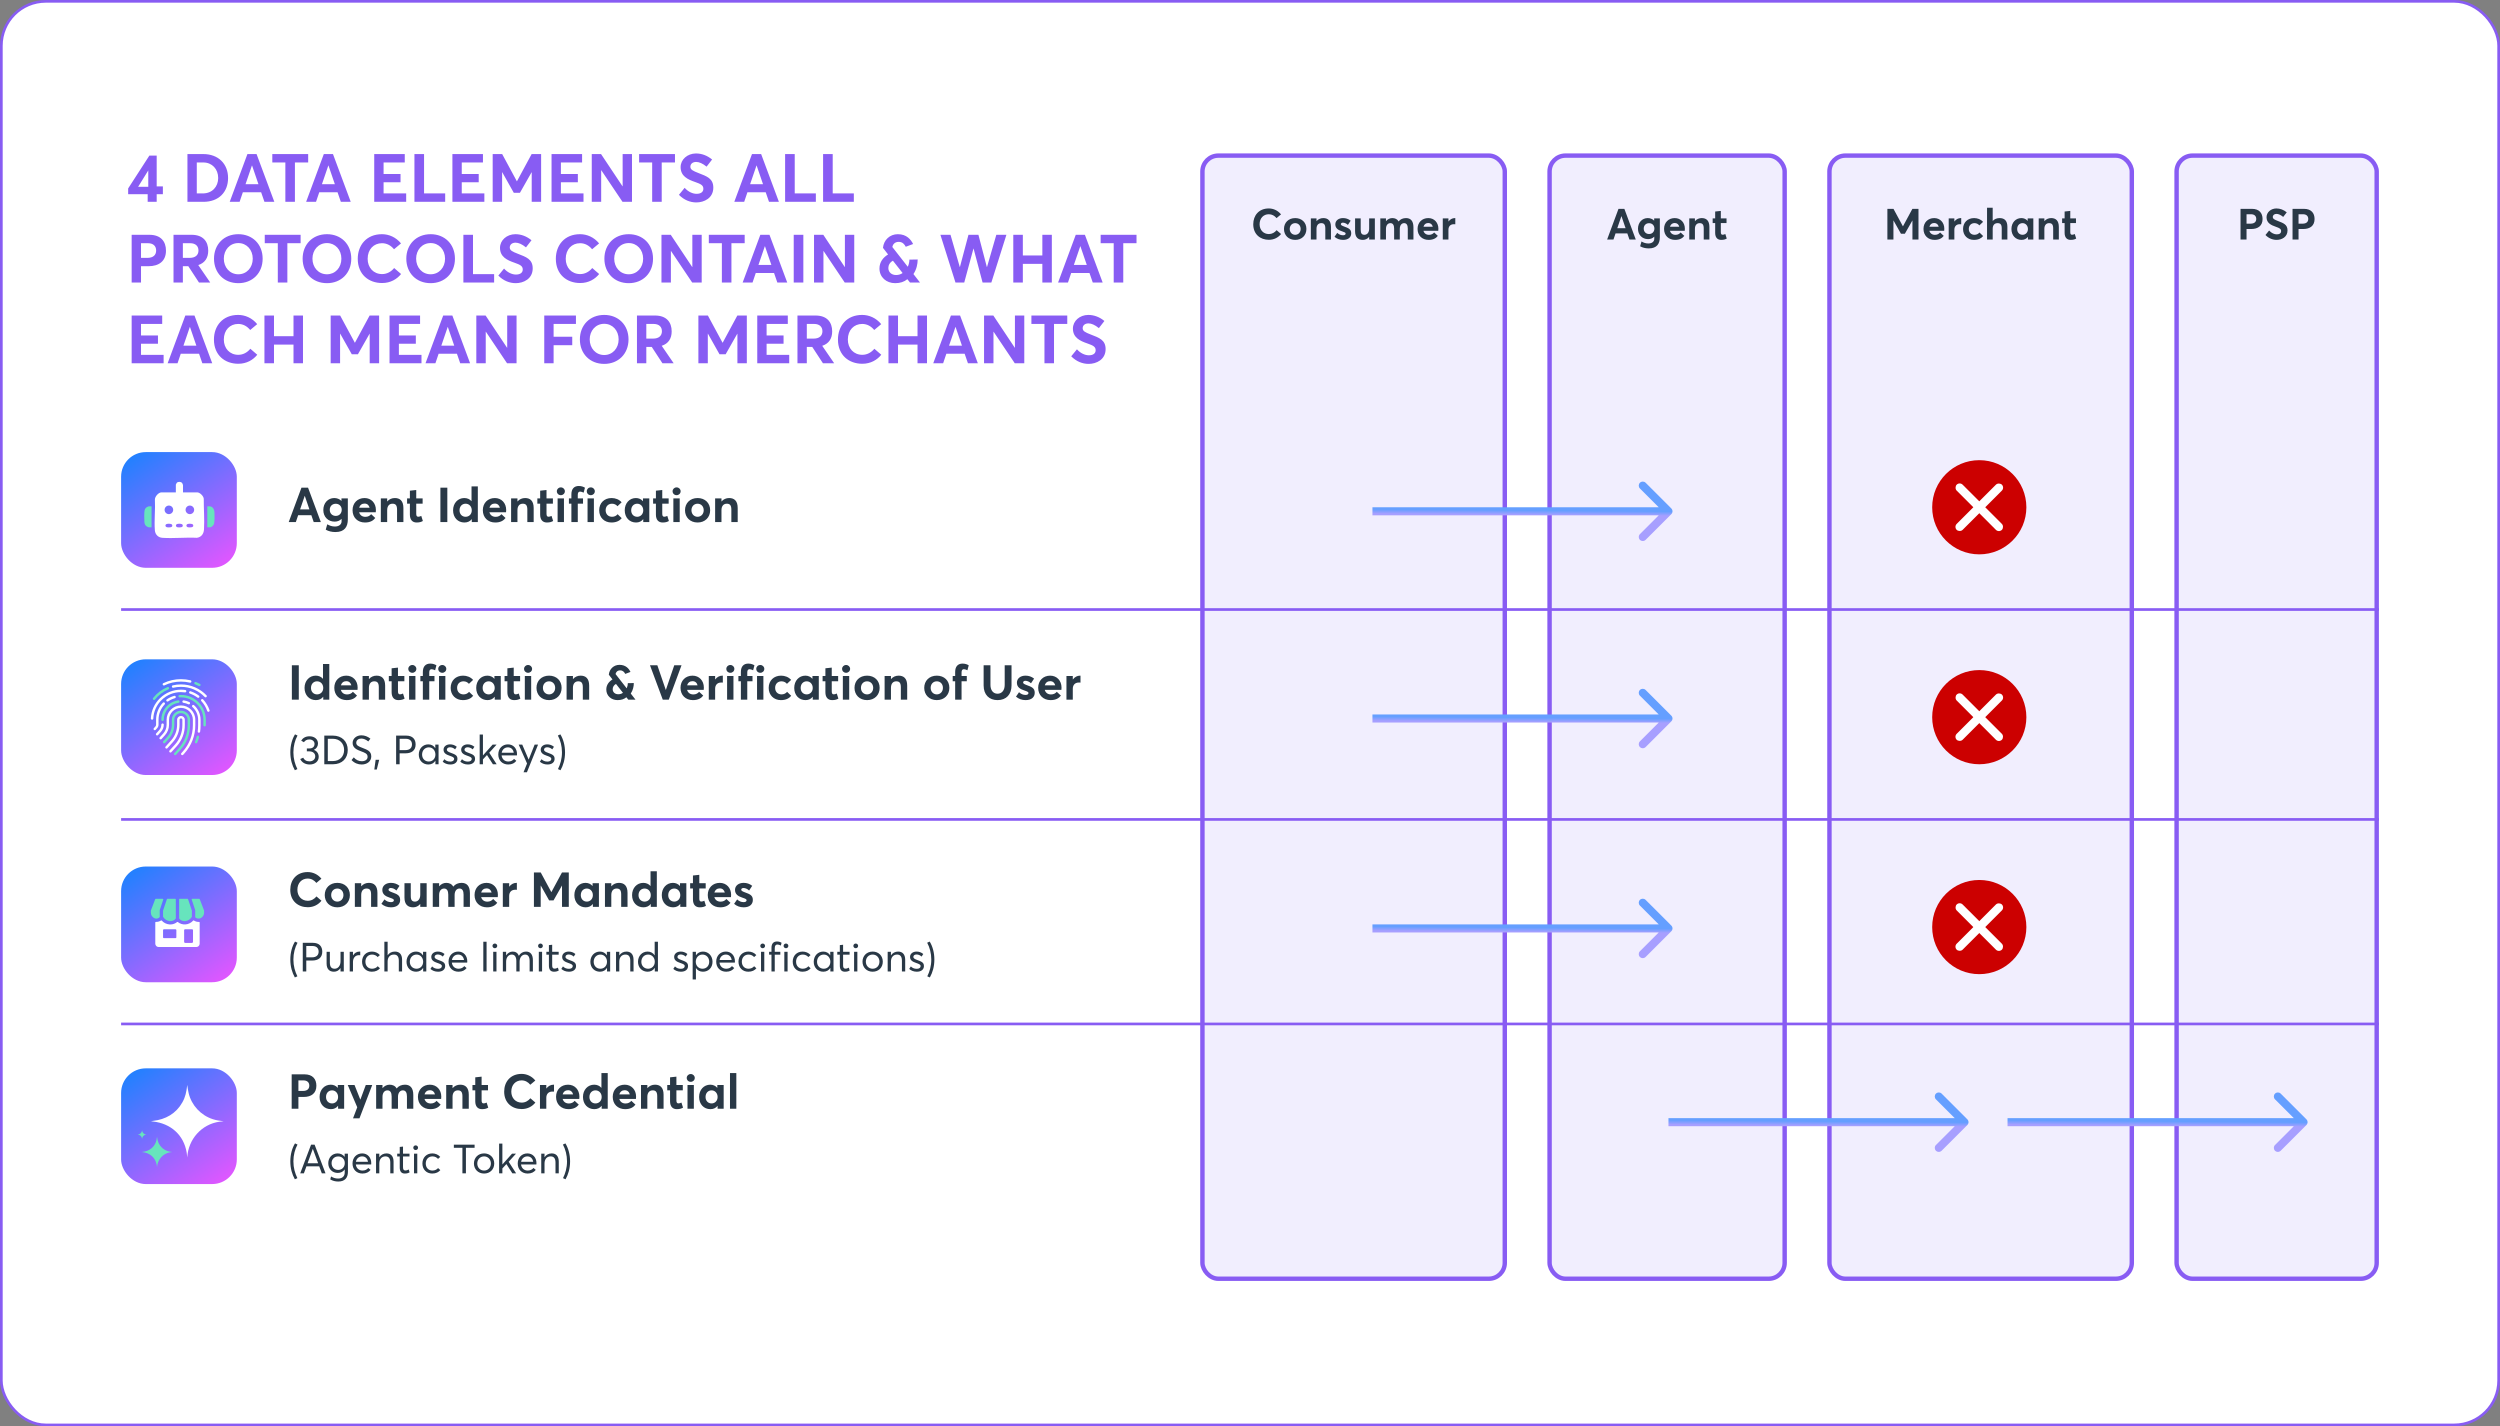 <svg width="929" height="530" viewBox="0 0 929 530" fill="none" xmlns="http://www.w3.org/2000/svg">
<rect x="0" y="0" width="929" height="530" fill="#808080" stroke="none"/>
<rect x="0.5" y="0.5" width="928" height="529" rx="16.5" fill="white" stroke="#885CF3"/>
<rect x="446.823" y="57.823" width="112.354" height="417.354" rx="5.906" fill="#F1EEFE" stroke="#885CF3" stroke-width="1.646"/>
<path d="M471.517 89.112C468.339 89.112 465.707 87.09 465.707 83.334C465.707 80.076 467.793 77.46 471.485 77.46C473.122 77.46 474.807 78.166 476.027 79.659L474.358 81.055C473.62 80.157 472.657 79.611 471.485 79.611C469.543 79.611 468.066 81.055 468.066 83.334C468.066 85.453 469.479 86.978 471.517 86.978C472.705 86.978 473.7 86.384 474.39 85.533L476.043 86.962C475.064 88.181 473.523 89.112 471.517 89.112ZM481.302 89.144C478.798 89.144 477.129 87.427 477.129 85.084C477.129 82.741 478.798 81.039 481.302 81.039C483.742 81.039 485.459 82.676 485.459 85.084C485.459 87.475 483.742 89.144 481.302 89.144ZM481.302 87.251C482.426 87.251 483.324 86.368 483.324 85.084C483.324 83.8 482.458 82.917 481.302 82.917C480.082 82.917 479.264 83.848 479.264 85.084C479.264 86.304 480.098 87.251 481.302 87.251ZM487.108 89V81.152H489.21V82.163H489.242C489.868 81.424 490.767 81.039 491.746 81.039C493.415 81.039 494.587 81.938 494.587 84.346V89H492.485V84.875C492.485 83.383 491.955 82.917 490.976 82.917C489.917 82.917 489.21 83.655 489.21 85.068V89H487.108ZM499.079 89.144C497.827 89.144 496.752 88.727 495.901 87.989L496.913 86.528C497.555 87.122 498.229 87.427 499.095 87.427C499.705 87.427 500.042 87.17 500.042 86.785C500.042 86.448 499.641 86.272 498.63 85.934C497.33 85.501 496.206 84.891 496.206 83.367C496.206 81.954 497.426 81.039 499.047 81.039C500.123 81.039 501.005 81.328 501.904 82.018L500.877 83.575C500.283 82.997 499.577 82.741 498.999 82.741C498.678 82.741 498.261 82.901 498.261 83.318C498.261 83.639 498.646 83.864 499.416 84.153C501.118 84.779 502.113 85.148 502.113 86.705C502.113 88.085 501.134 89.144 499.079 89.144ZM506.435 89.144C504.734 89.144 503.546 88.278 503.546 85.886V81.152H505.633V85.341C505.633 86.769 506.066 87.251 507.045 87.251C507.96 87.251 508.778 86.48 508.778 84.972V81.152H510.897V89H508.778V88.069L508.746 88.053C508.152 88.775 507.318 89.144 506.435 89.144ZM512.922 89V81.152H515.025V82.179H515.041C515.667 81.424 516.518 81.039 517.384 81.039C518.411 81.039 519.23 81.424 519.695 82.275H519.727C520.369 81.457 521.349 81.039 522.472 81.039C524.157 81.039 525.233 82.05 525.233 84.458V89H523.13V84.955C523.13 83.704 522.745 82.917 521.766 82.917C520.883 82.917 520.161 83.671 520.161 85.084V89H518.058V84.955C518.058 83.704 517.641 82.917 516.678 82.917C515.731 82.917 515.025 83.671 515.025 85.084V89H512.922ZM534.504 85.004C534.504 85.26 534.472 85.629 534.456 85.758H528.95C529.207 86.705 529.962 87.267 531.021 87.267C531.904 87.267 532.514 86.897 532.931 86.384L534.295 87.652C533.637 88.502 532.626 89.144 530.876 89.144C528.469 89.144 526.768 87.523 526.768 85.068C526.768 82.676 528.421 81.039 530.748 81.039C532.963 81.039 534.504 82.709 534.504 85.004ZM530.732 82.869C529.881 82.869 529.207 83.35 528.967 84.249H532.417C532.209 83.415 531.647 82.869 530.732 82.869ZM536.135 89V81.152H538.238V82.291H538.27C538.863 81.489 539.714 81.039 540.629 81.039H540.789V83.334C540.565 83.318 540.356 83.318 540.228 83.318C538.928 83.318 538.238 84.185 538.238 85.373V89H536.135Z" fill="#293846"/>
<rect x="575.823" y="57.823" width="87.354" height="417.354" rx="5.906" fill="#F1EEFE" stroke="#885CF3" stroke-width="1.646"/>
<path d="M597.21 89L601.431 77.605H603.614L607.851 89H605.492L604.706 86.721H600.34L599.57 89H597.21ZM600.982 84.795H604.064L602.539 80.333H602.507L600.982 84.795ZM612.688 92.306C611.484 92.306 610.409 92.049 609.478 91.52L609.975 89.738C610.746 90.172 611.5 90.477 612.527 90.477C613.988 90.477 614.726 89.674 614.726 88.743V87.957H614.694C614.132 88.535 613.346 88.856 612.415 88.856C610.264 88.856 608.675 87.283 608.675 85.004C608.675 82.692 610.216 81.039 612.302 81.039C613.169 81.039 614.02 81.344 614.662 81.97H614.694V81.152H616.796V88.101C616.796 90.557 615.721 92.306 612.688 92.306ZM612.8 86.962C613.956 86.962 614.774 86.111 614.774 84.923C614.774 83.736 613.924 82.933 612.8 82.933C611.628 82.933 610.81 83.752 610.81 84.939C610.81 86.175 611.677 86.962 612.8 86.962ZM626.098 85.004C626.098 85.26 626.066 85.629 626.05 85.758L620.545 85.758C620.802 86.705 621.556 87.267 622.615 87.267C623.498 87.267 624.108 86.897 624.525 86.384L625.89 87.652C625.232 88.502 624.22 89.144 622.471 89.144C620.064 89.144 618.362 87.523 618.362 85.068C618.362 82.676 620.015 81.039 622.343 81.039C624.558 81.039 626.098 82.709 626.098 85.004ZM622.327 82.869C621.476 82.869 620.802 83.35 620.561 84.249H624.012C623.803 83.415 623.241 82.869 622.327 82.869ZM627.73 89V81.152H629.832V82.163H629.864C630.49 81.424 631.389 81.039 632.368 81.039C634.037 81.039 635.209 81.938 635.209 84.346V89H633.106V84.875C633.106 83.383 632.577 82.917 631.598 82.917C630.538 82.917 629.832 83.655 629.832 85.068V89H627.73ZM639.589 89.144C638.24 89.144 637.358 88.294 637.358 86.528V82.901H636.427V81.152H637.358V78.6L639.46 78.375V81.152H641.579V82.901H639.46V86.223C639.46 86.913 639.637 87.234 640.134 87.234C640.391 87.234 640.776 87.138 641.129 86.962L641.659 88.647C641.162 88.92 640.648 89.144 639.589 89.144Z" fill="#293846"/>
<rect x="679.823" y="57.823" width="112.354" height="417.354" rx="5.906" fill="#F1EEFE" stroke="#885CF3" stroke-width="1.646"/>
<path d="M701.351 89L701.351 77.605H703.614L707.113 84.089H707.145L710.644 77.605H712.907V89H710.66V81.954H710.628L707.852 86.849H706.391L703.63 81.938H703.598V89H701.351ZM722.505 85.004C722.505 85.26 722.473 85.629 722.457 85.758H716.951C717.208 86.705 717.963 87.267 719.022 87.267C719.905 87.267 720.515 86.897 720.932 86.384L722.296 87.652C721.638 88.502 720.627 89.144 718.877 89.144C716.47 89.144 714.769 87.523 714.769 85.068C714.769 82.676 716.422 81.039 718.749 81.039C720.964 81.039 722.505 82.709 722.505 85.004ZM718.733 82.869C717.882 82.869 717.208 83.35 716.967 84.249H720.418C720.21 83.415 719.648 82.869 718.733 82.869ZM724.136 89V81.152H726.239V82.291H726.271C726.864 81.489 727.715 81.039 728.63 81.039L728.79 81.039V83.334C728.566 83.318 728.357 83.318 728.229 83.318C726.929 83.318 726.239 84.185 726.239 85.373V89H724.136ZM733.515 89.144C731.172 89.144 729.471 87.507 729.471 85.1C729.471 82.676 731.156 81.039 733.579 81.039C734.799 81.039 736.083 81.489 736.902 82.452L735.521 83.752C735.104 83.238 734.462 82.917 733.724 82.917C732.456 82.917 731.605 83.8 731.605 85.084C731.605 86.384 732.472 87.251 733.724 87.251C734.526 87.251 735.152 86.913 735.569 86.4L736.934 87.716C736.26 88.551 735.184 89.144 733.515 89.144ZM738.383 89V77.187H740.486V82.099H740.502C741.144 81.392 742.043 81.039 743.07 81.039C744.739 81.039 745.943 81.89 745.943 84.297V89H743.84V84.827C743.84 83.399 743.311 82.917 742.316 82.917C741.192 82.917 740.486 83.623 740.486 85.036V89H738.383ZM751.187 89.144C749.037 89.144 747.448 87.523 747.448 85.1C747.448 82.725 749.037 81.039 751.139 81.039C752.054 81.039 752.889 81.392 753.45 82.067L753.483 82.05V81.152H755.585V89H753.579V88.069L753.547 88.053C753.001 88.759 752.215 89.144 751.187 89.144ZM751.589 87.251C752.664 87.251 753.579 86.4 753.579 85.116C753.579 83.848 752.712 82.917 751.589 82.917C750.449 82.917 749.582 83.768 749.582 85.116C749.582 86.368 750.401 87.251 751.589 87.251ZM757.584 89V81.152H759.686V82.163H759.718C760.344 81.424 761.243 81.039 762.222 81.039C763.891 81.039 765.063 81.938 765.063 84.346V89H762.96V84.875C762.96 83.383 762.431 82.917 761.452 82.917C760.392 82.917 759.686 83.655 759.686 85.068V89H757.584ZM769.443 89.144C768.094 89.144 767.212 88.294 767.212 86.528V82.901H766.281V81.152H767.212V78.6L769.314 78.375V81.152H771.433V82.901H769.314V86.223C769.314 86.913 769.491 87.234 769.988 87.234C770.245 87.234 770.63 87.138 770.983 86.962L771.513 88.647C771.015 88.92 770.502 89.144 769.443 89.144Z" fill="#293846"/>
<rect x="808.823" y="57.823" width="74.354" height="417.354" rx="5.906" fill="#F1EEFE" stroke="#885CF3" stroke-width="1.646"/>
<path d="M832.581 89V77.605H836.802C839.563 77.605 840.766 79.21 840.766 81.392C840.766 83.896 839.081 85.1 836.577 85.1H834.812V89H832.581ZM834.812 83.11H836.337C837.749 83.11 838.423 82.403 838.423 81.36C838.423 80.301 837.749 79.611 836.449 79.611H834.812V83.11ZM846 89.144C844.539 89.144 843.047 88.567 841.843 87.331L843.207 85.662C844.058 86.625 845.149 87.09 846.048 87.09C847.139 87.09 847.669 86.593 847.669 85.886C847.669 85.052 847.075 84.747 845.695 84.265C843.961 83.671 842.244 82.885 842.244 80.718C842.244 78.889 843.865 77.476 845.903 77.46C847.316 77.46 848.616 77.974 849.755 78.905L848.439 80.606C847.492 79.836 846.658 79.483 845.952 79.483C845.165 79.483 844.587 79.9 844.571 80.622C844.571 81.328 845.181 81.617 846.497 82.131C848.471 82.901 850.044 83.415 850.044 85.614C850.044 88.117 847.845 89.144 846 89.144ZM851.907 89V77.605L856.128 77.605C858.888 77.605 860.092 79.21 860.092 81.392C860.092 83.896 858.407 85.1 855.903 85.1H854.138V89H851.907ZM854.138 83.11H855.662C857.075 83.11 857.749 82.403 857.749 81.36C857.749 80.301 857.075 79.611 855.775 79.611L854.138 79.611V83.11Z" fill="#293846"/>
<circle cx="735.5" cy="188.5" r="17.5" fill="#CC0000"/>
<rect x="728.21" y="179" width="23.746" height="3.124" rx="1.562" transform="rotate(45 728.21 179)" fill="white"/>
<rect x="745" y="181.209" width="23.746" height="3.124" rx="1.562" transform="rotate(135 745 181.209)" fill="white"/>
<circle cx="735.5" cy="266.5" r="17.5" fill="#CC0000"/>
<rect x="728.21" y="257" width="23.746" height="3.124" rx="1.562" transform="rotate(45 728.21 257)" fill="white"/>
<rect x="745" y="259.209" width="23.746" height="3.124" rx="1.562" transform="rotate(135 745 259.209)" fill="white"/>
<circle cx="735.5" cy="344.5" r="17.5" fill="#CC0000"/>
<rect x="728.21" y="335" width="23.746" height="3.124" rx="1.562" transform="rotate(45 728.21 335)" fill="white"/>
<rect x="745" y="337.209" width="23.746" height="3.124" rx="1.562" transform="rotate(135 745 337.209)" fill="white"/>
<path d="M107.288 194L112.022 181.22H114.47L119.222 194H116.576L115.694 191.444H110.798L109.934 194H107.288ZM111.518 189.284H114.974L113.264 184.28H113.228L111.518 189.284ZM124.646 197.708C123.296 197.708 122.09 197.42 121.046 196.826L121.604 194.828C122.468 195.314 123.314 195.656 124.466 195.656C126.104 195.656 126.932 194.756 126.932 193.712V192.83H126.896C126.266 193.478 125.384 193.838 124.34 193.838C121.928 193.838 120.146 192.074 120.146 189.518C120.146 186.926 121.874 185.072 124.214 185.072C125.186 185.072 126.14 185.414 126.86 186.116H126.896V185.198H129.254V192.992C129.254 195.746 128.048 197.708 124.646 197.708ZM124.772 191.714C126.068 191.714 126.986 190.76 126.986 189.428C126.986 188.096 126.032 187.196 124.772 187.196C123.458 187.196 122.54 188.114 122.54 189.446C122.54 190.832 123.512 191.714 124.772 191.714ZM139.686 189.518C139.686 189.806 139.65 190.22 139.632 190.364H133.458C133.746 191.426 134.592 192.056 135.78 192.056C136.77 192.056 137.454 191.642 137.922 191.066L139.452 192.488C138.714 193.442 137.58 194.162 135.618 194.162C132.918 194.162 131.01 192.344 131.01 189.59C131.01 186.908 132.864 185.072 135.474 185.072C137.958 185.072 139.686 186.944 139.686 189.518ZM135.456 187.124C134.502 187.124 133.746 187.664 133.476 188.672H137.346C137.112 187.736 136.482 187.124 135.456 187.124ZM141.516 194V185.198H143.874V186.332H143.91C144.612 185.504 145.62 185.072 146.718 185.072C148.59 185.072 149.904 186.08 149.904 188.78V194H147.546V189.374C147.546 187.7 146.952 187.178 145.854 187.178C144.666 187.178 143.874 188.006 143.874 189.59V194H141.516ZM154.816 194.162C153.304 194.162 152.314 193.208 152.314 191.228V187.16H151.27V185.198H152.314V182.336L154.672 182.084V185.198H157.048V187.16H154.672V190.886C154.672 191.66 154.87 192.02 155.428 192.02C155.716 192.02 156.148 191.912 156.544 191.714L157.138 193.604C156.58 193.91 156.004 194.162 154.816 194.162ZM163.653 194V181.22H166.227V194H163.653ZM172.575 194.162C170.145 194.162 168.363 192.344 168.363 189.626C168.363 186.962 170.163 185.072 172.521 185.072C173.601 185.072 174.537 185.468 175.185 186.224H175.221V180.752H177.561V194H175.311V192.92H175.293C174.681 193.712 173.763 194.162 172.575 194.162ZM173.007 192.038C174.303 192.038 175.311 191.084 175.311 189.644C175.311 188.222 174.357 187.178 173.007 187.178C171.747 187.178 170.757 188.132 170.757 189.644C170.757 191.048 171.693 192.038 173.007 192.038ZM188.096 189.518C188.096 189.806 188.06 190.22 188.042 190.364H181.868C182.156 191.426 183.002 192.056 184.19 192.056C185.18 192.056 185.864 191.642 186.332 191.066L187.862 192.488C187.124 193.442 185.99 194.162 184.028 194.162C181.328 194.162 179.42 192.344 179.42 189.59C179.42 186.908 181.274 185.072 183.884 185.072C186.368 185.072 188.096 186.944 188.096 189.518ZM183.866 187.124C182.912 187.124 182.156 187.664 181.886 188.672H185.756C185.522 187.736 184.892 187.124 183.866 187.124ZM189.926 194V185.198H192.284V186.332H192.32C193.022 185.504 194.03 185.072 195.128 185.072C197 185.072 198.314 186.08 198.314 188.78V194H195.956V189.374C195.956 187.7 195.362 187.178 194.264 187.178C193.076 187.178 192.284 188.006 192.284 189.59V194H189.926ZM203.226 194.162C201.714 194.162 200.724 193.208 200.724 191.228V187.16H199.68V185.198H200.724V182.336L203.082 182.084V185.198H205.458V187.16H203.082V190.886C203.082 191.66 203.28 192.02 203.838 192.02C204.126 192.02 204.558 191.912 204.954 191.714L205.548 193.604C204.99 193.91 204.414 194.162 203.226 194.162ZM208.414 184.01C207.55 184.01 206.92 183.362 206.92 182.552C206.92 181.76 207.55 181.112 208.414 181.112C209.26 181.112 209.908 181.76 209.908 182.552C209.908 183.362 209.26 184.01 208.414 184.01ZM207.208 194V185.198H209.566V194H207.208ZM212.328 194V187.16H211.41V185.198H212.328V183.704C212.328 181.652 213.354 180.59 215.1 180.59C216.162 180.59 216.972 180.968 217.368 181.238L216.882 183.074C216.396 182.84 215.91 182.678 215.586 182.678C215.028 182.678 214.704 183.02 214.704 183.866V185.198H216.648V187.16H214.704V194H212.328ZM219.541 184.01C218.677 184.01 218.047 183.362 218.047 182.552C218.047 181.76 218.677 181.112 219.541 181.112C220.387 181.112 221.035 181.76 221.035 182.552C221.035 183.362 220.387 184.01 219.541 184.01ZM218.335 194V185.198H220.693V194H218.335ZM227.199 194.162C224.571 194.162 222.663 192.326 222.663 189.626C222.663 186.908 224.553 185.072 227.271 185.072C228.639 185.072 230.079 185.576 230.997 186.656L229.449 188.114C228.981 187.538 228.261 187.178 227.433 187.178C226.011 187.178 225.057 188.168 225.057 189.608C225.057 191.066 226.029 192.038 227.433 192.038C228.333 192.038 229.035 191.66 229.503 191.084L231.033 192.56C230.277 193.496 229.071 194.162 227.199 194.162ZM236.348 194.162C233.936 194.162 232.154 192.344 232.154 189.626C232.154 186.962 233.936 185.072 236.294 185.072C237.32 185.072 238.256 185.468 238.886 186.224L238.922 186.206V185.198H241.28V194H239.03V192.956L238.994 192.938C238.382 193.73 237.5 194.162 236.348 194.162ZM236.798 192.038C238.004 192.038 239.03 191.084 239.03 189.644C239.03 188.222 238.058 187.178 236.798 187.178C235.52 187.178 234.548 188.132 234.548 189.644C234.548 191.048 235.466 192.038 236.798 192.038ZM246.24 194.162C244.728 194.162 243.738 193.208 243.738 191.228V187.16H242.694V185.198H243.738V182.336L246.096 182.084V185.198H248.472V187.16H246.096V190.886C246.096 191.66 246.294 192.02 246.852 192.02C247.14 192.02 247.572 191.912 247.968 191.714L248.562 193.604C248.004 193.91 247.428 194.162 246.24 194.162ZM251.427 184.01C250.563 184.01 249.933 183.362 249.933 182.552C249.933 181.76 250.563 181.112 251.427 181.112C252.273 181.112 252.921 181.76 252.921 182.552C252.921 183.362 252.273 184.01 251.427 184.01ZM250.221 194V185.198H252.579V194H250.221ZM259.229 194.162C256.421 194.162 254.549 192.236 254.549 189.608C254.549 186.98 256.421 185.072 259.229 185.072C261.965 185.072 263.891 186.908 263.891 189.608C263.891 192.29 261.965 194.162 259.229 194.162ZM259.229 192.038C260.489 192.038 261.497 191.048 261.497 189.608C261.497 188.168 260.525 187.178 259.229 187.178C257.861 187.178 256.943 188.222 256.943 189.608C256.943 190.976 257.879 192.038 259.229 192.038ZM265.74 194V185.198H268.098V186.332H268.134C268.836 185.504 269.844 185.072 270.942 185.072C272.814 185.072 274.128 186.08 274.128 188.78V194H271.77V189.374C271.77 187.7 271.176 187.178 270.078 187.178C268.89 187.178 268.098 188.006 268.098 189.59V194H265.74Z" fill="#293846"/>
<rect x="45" y="397" width="43" height="43" rx="9.16" fill="url(#paint0_linear_7788_6007)"/>
<path d="M52.985 428.038C54.97 427.818 56.606 426.894 57.593 425.133C58.076 424.271 58.208 423.532 58.33 422.569C58.337 422.517 58.349 422.404 58.349 422.404C58.405 422.837 58.468 423.262 58.569 423.688C59.023 425.603 60.472 427.163 62.341 427.768C62.893 427.947 63.46 428.027 64.037 428.096C64.037 428.096 63.956 428.11 63.919 428.114C63.751 428.128 63.566 428.14 63.399 428.164C60.585 428.561 58.503 430.919 58.353 433.763L58.265 433.016C57.816 430.223 55.756 428.438 52.984 428.132C52.88 428.12 52.668 428.093 52.668 428.093" fill="#67E4BD"/>
<path d="M56.832 416.523C61.547 416.003 65.433 413.806 67.776 409.623C68.923 407.576 69.238 405.822 69.529 403.534C69.544 403.41 69.574 403.143 69.574 403.143C69.708 404.169 69.857 405.181 70.097 406.192C71.175 410.741 74.617 414.444 79.058 415.881C80.369 416.306 81.713 416.495 83.086 416.661C83.086 416.661 82.893 416.695 82.807 416.702C82.406 416.737 81.969 416.765 81.571 416.822C74.886 417.763 69.942 423.364 69.585 430.118L69.378 428.346C68.311 421.71 63.417 417.472 56.832 416.745C56.587 416.718 56.081 416.652 56.081 416.652" fill="white"/>
<path d="M51.234 421.591C51.808 421.528 52.282 421.261 52.567 420.751C52.706 420.502 52.745 420.289 52.78 420.011C52.782 419.995 52.786 419.963 52.786 419.963C52.802 420.087 52.82 420.211 52.85 420.334C52.981 420.888 53.4 421.338 53.94 421.513C54.1 421.565 54.263 421.588 54.43 421.607C54.43 421.607 54.407 421.612 54.397 421.613C54.347 421.617 54.295 421.621 54.246 421.627C53.433 421.741 52.831 422.424 52.787 423.246L52.762 423.031C52.633 422.223 52.037 421.707 51.235 421.618C51.205 421.615 51.144 421.607 51.144 421.607" fill="#67E4BD"/>
<rect x="45" y="245" width="43" height="43" rx="9.16" fill="url(#paint1_linear_7788_6007)"/>
<g clip-path="url(#clip0_7788_6007)">
<path d="M68.68 269.482V267.476C68.68 266.685 68.037 266.042 67.246 266.042C66.456 266.042 65.812 266.686 65.812 267.476V269.287C65.812 271.469 65.008 273.564 63.548 275.186L61.536 277.423C61.366 277.611 61.382 277.9 61.569 278.069C61.757 278.238 62.047 278.223 62.216 278.035L64.229 275.799C65.84 274.008 66.728 271.696 66.728 269.287V267.476C66.728 267.19 66.961 266.957 67.247 266.957C67.533 266.957 67.766 267.19 67.766 267.476V269.482C67.766 272.167 66.77 274.74 64.964 276.727L63.002 278.886C62.832 279.072 62.846 279.362 63.033 279.532C63.12 279.612 63.231 279.651 63.34 279.651C63.465 279.651 63.589 279.601 63.679 279.502L65.641 277.343C67.601 275.187 68.681 272.395 68.681 269.482H68.68Z" fill="white"/>
<path d="M70.632 267.476C70.632 265.608 69.112 264.089 67.244 264.089C65.376 264.089 63.857 265.608 63.857 267.476V269.287C63.857 270.986 63.231 272.617 62.094 273.88L60.663 275.47C60.494 275.658 60.51 275.948 60.697 276.117C60.885 276.286 61.175 276.271 61.344 276.083L62.775 274.493C64.063 273.062 64.772 271.213 64.772 269.287V267.477C64.772 266.113 65.881 265.005 67.244 265.005C68.607 265.005 69.716 266.113 69.716 267.477V269.482C69.716 272.654 68.54 275.694 66.406 278.042L64.751 279.863C64.581 280.05 64.594 280.34 64.782 280.51C64.869 280.59 64.979 280.629 65.089 280.629C65.214 280.629 65.338 280.578 65.428 280.479L67.084 278.658C69.371 276.142 70.631 272.883 70.631 269.482V267.477L70.632 267.476Z" fill="#67E4BD"/>
<path d="M72.585 267.476C72.585 264.532 70.19 262.136 67.245 262.136C64.3 262.136 61.905 264.532 61.905 267.476V269.287C61.905 270.503 61.457 271.67 60.643 272.574L59.355 274.006C59.186 274.194 59.201 274.483 59.389 274.652C59.577 274.821 59.866 274.806 60.035 274.618L61.324 273.187C62.289 272.115 62.82 270.73 62.82 269.287V267.476C62.82 265.037 64.805 263.052 67.245 263.052C69.684 263.052 71.669 265.037 71.669 267.476V269.482C71.669 273.141 70.314 276.648 67.852 279.355L67.394 279.859C67.224 280.047 67.238 280.336 67.425 280.506C67.512 280.586 67.623 280.625 67.732 280.625C67.857 280.625 67.981 280.575 68.071 280.475L68.529 279.971C71.144 277.095 72.585 273.37 72.585 269.482V267.477L72.585 267.476Z" fill="white"/>
<path d="M59.952 267.476C59.952 267.729 60.156 267.934 60.409 267.934C60.662 267.934 60.867 267.729 60.867 267.476C60.867 265.934 61.426 264.446 62.443 263.283C63.449 262.132 64.831 261.379 66.333 261.163C66.583 261.127 66.757 260.895 66.721 260.645C66.685 260.395 66.453 260.221 66.203 260.257C64.484 260.504 62.904 261.365 61.753 262.681C60.591 264.01 59.951 265.713 59.951 267.475L59.952 267.476Z" fill="#67E4BD"/>
<path d="M60.868 269.287C60.868 269.034 60.663 268.829 60.41 268.829C60.157 268.829 59.952 269.034 59.952 269.287C59.952 270.019 59.682 270.722 59.193 271.267L58.046 272.54C57.877 272.728 57.892 273.018 58.08 273.187C58.168 273.266 58.277 273.304 58.386 273.304C58.512 273.304 58.636 273.253 58.727 273.153L59.873 271.88C60.515 271.167 60.868 270.246 60.868 269.287V269.287Z" fill="white"/>
<path d="M73.639 273.373C73.394 273.31 73.144 273.456 73.08 273.7C72.911 274.346 72.701 274.988 72.455 275.608C72.362 275.843 72.477 276.109 72.712 276.202C72.767 276.224 72.824 276.234 72.88 276.234C73.063 276.234 73.235 276.125 73.306 275.945C73.565 275.291 73.787 274.613 73.966 273.932C74.029 273.687 73.883 273.437 73.638 273.373L73.639 273.373Z" fill="#67E4BD"/>
<path d="M72.116 262.052C71.928 261.883 71.639 261.899 71.47 262.087C71.301 262.275 71.316 262.564 71.504 262.733C72.85 263.944 73.623 265.672 73.623 267.476V269.482C73.623 270.243 73.57 271.01 73.467 271.762C73.432 272.012 73.607 272.243 73.858 272.278C73.879 272.281 73.9 272.282 73.92 272.282C74.145 272.282 74.342 272.116 74.373 271.887C74.482 271.094 74.538 270.285 74.538 269.482V267.476C74.538 265.413 73.655 263.436 72.116 262.052H72.116Z" fill="white"/>
<path d="M69.976 261.713C70.04 261.744 70.107 261.758 70.173 261.758C70.344 261.758 70.508 261.661 70.586 261.497C70.695 261.268 70.598 260.995 70.37 260.887C69.71 260.573 69.009 260.361 68.287 260.257C68.036 260.221 67.804 260.395 67.768 260.645C67.732 260.895 67.906 261.127 68.156 261.163C68.788 261.254 69.4 261.439 69.976 261.713L69.976 261.713Z" fill="white"/>
<path d="M67.245 258.23C67.073 258.23 66.9 258.234 66.73 258.244C66.477 258.258 66.284 258.474 66.298 258.726C66.312 258.979 66.527 259.173 66.78 259.158C66.933 259.149 67.09 259.145 67.244 259.145C71.838 259.145 75.575 262.882 75.575 267.476V269.481C75.575 269.734 75.78 269.939 76.032 269.939C76.285 269.939 76.49 269.734 76.49 269.481V267.476C76.49 262.377 72.343 258.229 67.244 258.229L67.245 258.23Z" fill="#67E4BD"/>
<path d="M62.24 260.713C62.33 260.713 62.421 260.687 62.501 260.632C63.263 260.102 64.099 259.706 64.987 259.456C65.23 259.387 65.372 259.135 65.304 258.891C65.235 258.648 64.982 258.507 64.739 258.575C63.753 258.853 62.824 259.292 61.979 259.88C61.771 260.024 61.72 260.309 61.864 260.517C61.953 260.645 62.096 260.713 62.24 260.713H62.24Z" fill="white"/>
<path d="M58.915 269.287V267.476C58.915 265.346 59.721 263.319 61.185 261.765C61.359 261.581 61.35 261.292 61.166 261.118C60.982 260.945 60.693 260.953 60.519 261.137C58.894 262.861 57.999 265.112 57.999 267.476V269.287C57.999 269.536 57.907 269.775 57.741 269.96L57.176 270.587C57.007 270.775 57.022 271.065 57.21 271.234C57.298 271.312 57.407 271.351 57.516 271.351C57.642 271.351 57.766 271.3 57.857 271.2L58.421 270.573C58.739 270.219 58.915 269.763 58.915 269.287Z" fill="white"/>
<path d="M77.863 263.913C77.361 262.421 76.563 261.073 75.491 259.906C75.32 259.72 75.031 259.708 74.844 259.879C74.658 260.05 74.646 260.339 74.817 260.526C75.801 261.597 76.534 262.835 76.995 264.204C77.059 264.395 77.237 264.516 77.428 264.516C77.477 264.516 77.526 264.508 77.574 264.492C77.814 264.412 77.943 264.152 77.862 263.913H77.863Z" fill="white"/>
<path d="M70.863 256.876C70.624 256.794 70.364 256.922 70.282 257.161C70.2 257.401 70.327 257.661 70.567 257.742C71.576 258.088 72.523 258.588 73.383 259.23C73.466 259.291 73.562 259.321 73.657 259.321C73.796 259.321 73.934 259.257 74.024 259.137C74.175 258.934 74.133 258.647 73.931 258.496C72.995 257.798 71.963 257.253 70.863 256.876H70.863Z" fill="white"/>
<path d="M60.134 260.055C62.059 258.209 64.585 257.192 67.246 257.192C67.74 257.192 68.237 257.228 68.723 257.298C68.973 257.334 69.205 257.16 69.241 256.91C69.277 256.66 69.104 256.428 68.854 256.392C68.325 256.315 67.784 256.276 67.246 256.276C64.348 256.276 61.597 257.384 59.501 259.394C57.41 261.398 56.188 264.088 56.058 266.967C56.047 267.22 56.242 267.434 56.495 267.445C56.502 267.445 56.509 267.445 56.516 267.445C56.759 267.445 56.961 267.254 56.973 267.008C57.091 264.365 58.214 261.895 60.133 260.055L60.134 260.055Z" fill="white"/>
<path d="M67.245 254.324C66.222 254.324 65.201 254.442 64.214 254.676C63.967 254.735 63.816 254.981 63.874 255.227C63.932 255.473 64.179 255.625 64.425 255.567C65.344 255.349 66.293 255.239 67.246 255.239C70.602 255.239 73.735 256.577 76.067 259.005C76.157 259.098 76.277 259.145 76.398 259.145C76.512 259.145 76.626 259.103 76.715 259.018C76.897 258.842 76.903 258.553 76.728 258.371C75.513 257.105 74.085 256.11 72.485 255.413C70.828 254.69 69.065 254.324 67.246 254.324H67.245Z" fill="white"/>
<path d="M56.962 260.025C57.046 260.09 57.146 260.122 57.244 260.122C57.38 260.122 57.515 260.062 57.605 259.946C58.909 258.28 60.627 256.973 62.572 256.167C62.805 256.07 62.916 255.802 62.819 255.569C62.722 255.335 62.454 255.224 62.221 255.321C60.132 256.188 58.286 257.592 56.884 259.382C56.729 259.581 56.764 259.869 56.962 260.025Z" fill="#67E4BD"/>
<path d="M60.898 254.734C60.965 254.734 61.032 254.72 61.096 254.689C63.023 253.759 65.092 253.287 67.245 253.287C68.366 253.287 69.483 253.419 70.565 253.679C70.81 253.738 71.058 253.587 71.117 253.341C71.176 253.095 71.025 252.848 70.779 252.789C69.627 252.512 68.438 252.371 67.245 252.371C64.953 252.371 62.751 252.873 60.698 253.864C60.471 253.974 60.375 254.248 60.485 254.476C60.564 254.639 60.727 254.734 60.898 254.734H60.898Z" fill="white"/>
<path d="M72.479 254.286C72.951 254.474 73.418 254.69 73.867 254.929C73.935 254.965 74.008 254.982 74.081 254.982C74.245 254.982 74.404 254.894 74.486 254.738C74.604 254.515 74.519 254.238 74.296 254.12C73.817 253.866 73.32 253.636 72.817 253.436C72.583 253.343 72.316 253.457 72.223 253.692C72.129 253.927 72.244 254.193 72.479 254.286H72.479Z" fill="#67E4BD"/>
</g>
<rect x="45" y="168" width="43" height="43" rx="9.16" fill="url(#paint2_linear_7788_6007)"/>
<path d="M68.007 182.966H73.299C74.279 182.966 75.663 184.349 75.717 185.353C75.685 189.059 76.036 193.079 75.801 196.767C75.698 198.386 74.822 199.605 73.167 199.847C68.97 199.626 64.469 200.143 60.309 199.851C58.78 199.743 57.67 198.616 57.549 197.091C57.26 193.403 57.764 189.332 57.56 185.604C57.549 184.531 58.91 182.966 59.987 182.966H65.343V180.077C65.343 180.013 65.603 179.52 65.667 179.445C66.132 178.904 67.235 178.937 67.681 179.493C67.816 179.66 68.005 180.134 68.005 180.337V182.966H68.007ZM64.355 189.459C64.355 188.579 63.642 187.866 62.762 187.866C61.881 187.866 61.168 188.579 61.168 189.459C61.168 190.34 61.881 191.053 62.762 191.053C63.642 191.053 64.355 190.34 64.355 189.459ZM72.148 189.459C72.148 188.579 71.434 187.865 70.553 187.865C69.673 187.865 68.959 188.579 68.959 189.459C68.959 190.34 69.673 191.054 70.553 191.054C71.434 191.054 72.148 190.34 72.148 189.459ZM62.148 194.671C61.229 194.803 61.275 195.85 62.196 195.952C62.783 196.017 64.346 196.078 63.98 195.078C63.776 194.524 62.64 194.599 62.148 194.671ZM66.043 194.671C65.125 194.803 65.171 195.85 66.091 195.952C66.678 196.017 68.242 196.078 67.876 195.078C67.672 194.524 66.535 194.599 66.043 194.671ZM69.939 194.671C69.021 194.803 69.067 195.85 69.987 195.952C70.574 196.017 72.138 196.078 71.771 195.078C71.568 194.524 70.431 194.599 69.939 194.671Z" fill="white"/>
<path d="M56.32 188.161V195.952H55.249C55.194 195.952 54.703 195.731 54.612 195.68C54.002 195.337 53.705 194.724 53.655 194.039C53.592 193.16 53.542 190.254 53.755 189.524C53.899 189.031 54.237 188.62 54.694 188.385C54.767 188.348 55.219 188.161 55.249 188.161H56.32Z" fill="#67E4BD"/>
<path d="M78.039 188.161C79.132 188.315 79.632 189.331 79.697 190.333C79.759 191.288 79.81 194.066 79.459 194.842C79.271 195.259 78.57 195.954 78.104 195.954H77.032V188.162C77.348 188.193 77.734 188.119 78.039 188.162V188.161Z" fill="#67E4BD"/>
<path d="M108.458 260V247.22H111.032V260H108.458ZM117.38 260.162C114.95 260.162 113.168 258.344 113.168 255.626C113.168 252.962 114.968 251.072 117.326 251.072C118.406 251.072 119.342 251.468 119.99 252.224H120.026V246.752H122.366V260H120.116V258.92H120.098C119.486 259.712 118.568 260.162 117.38 260.162ZM117.812 258.038C119.108 258.038 120.116 257.084 120.116 255.644C120.116 254.222 119.162 253.178 117.812 253.178C116.552 253.178 115.562 254.132 115.562 255.644C115.562 257.048 116.498 258.038 117.812 258.038ZM132.901 255.518C132.901 255.806 132.865 256.22 132.847 256.364H126.673C126.961 257.426 127.807 258.056 128.995 258.056C129.985 258.056 130.669 257.642 131.137 257.066L132.667 258.488C131.929 259.442 130.795 260.162 128.833 260.162C126.133 260.162 124.225 258.344 124.225 255.59C124.225 252.908 126.079 251.072 128.689 251.072C131.173 251.072 132.901 252.944 132.901 255.518ZM128.671 253.124C127.717 253.124 126.961 253.664 126.691 254.672H130.561C130.327 253.736 129.697 253.124 128.671 253.124ZM134.731 260V251.198H137.089V252.332H137.125C137.827 251.504 138.835 251.072 139.933 251.072C141.805 251.072 143.119 252.08 143.119 254.78V260H140.761V255.374C140.761 253.7 140.167 253.178 139.069 253.178C137.881 253.178 137.089 254.006 137.089 255.59V260H134.731ZM148.031 260.162C146.519 260.162 145.529 259.208 145.529 257.228V253.16H144.485V251.198H145.529V248.336L147.887 248.084V251.198H150.263V253.16H147.887V256.886C147.887 257.66 148.085 258.02 148.643 258.02C148.931 258.02 149.363 257.912 149.759 257.714L150.353 259.604C149.795 259.91 149.219 260.162 148.031 260.162ZM153.218 250.01C152.354 250.01 151.724 249.362 151.724 248.552C151.724 247.76 152.354 247.112 153.218 247.112C154.064 247.112 154.712 247.76 154.712 248.552C154.712 249.362 154.064 250.01 153.218 250.01ZM152.012 260V251.198H154.37V260H152.012ZM157.132 260V253.16H156.214V251.198H157.132V249.704C157.132 247.652 158.158 246.59 159.904 246.59C160.966 246.59 161.776 246.968 162.172 247.238L161.686 249.074C161.2 248.84 160.714 248.678 160.39 248.678C159.832 248.678 159.508 249.02 159.508 249.866V251.198H161.452V253.16H159.508V260H157.132ZM164.345 250.01C163.481 250.01 162.851 249.362 162.851 248.552C162.851 247.76 163.481 247.112 164.345 247.112C165.191 247.112 165.839 247.76 165.839 248.552C165.839 249.362 165.191 250.01 164.345 250.01ZM163.139 260V251.198H165.497V260H163.139ZM172.003 260.162C169.375 260.162 167.467 258.326 167.467 255.626C167.467 252.908 169.357 251.072 172.075 251.072C173.443 251.072 174.883 251.576 175.801 252.656L174.253 254.114C173.785 253.538 173.065 253.178 172.237 253.178C170.815 253.178 169.861 254.168 169.861 255.608C169.861 257.066 170.833 258.038 172.237 258.038C173.137 258.038 173.839 257.66 174.307 257.084L175.837 258.56C175.081 259.496 173.875 260.162 172.003 260.162ZM181.153 260.162C178.741 260.162 176.959 258.344 176.959 255.626C176.959 252.962 178.741 251.072 181.099 251.072C182.125 251.072 183.061 251.468 183.691 252.224L183.727 252.206V251.198H186.085V260H183.835V258.956L183.799 258.938C183.187 259.73 182.305 260.162 181.153 260.162ZM181.603 258.038C182.809 258.038 183.835 257.084 183.835 255.644C183.835 254.222 182.863 253.178 181.603 253.178C180.325 253.178 179.353 254.132 179.353 255.644C179.353 257.048 180.271 258.038 181.603 258.038ZM191.044 260.162C189.532 260.162 188.542 259.208 188.542 257.228V253.16H187.498V251.198H188.542V248.336L190.9 248.084V251.198H193.276V253.16H190.9V256.886C190.9 257.66 191.098 258.02 191.656 258.02C191.944 258.02 192.376 257.912 192.772 257.714L193.366 259.604C192.808 259.91 192.232 260.162 191.044 260.162ZM196.232 250.01C195.368 250.01 194.738 249.362 194.738 248.552C194.738 247.76 195.368 247.112 196.232 247.112C197.078 247.112 197.726 247.76 197.726 248.552C197.726 249.362 197.078 250.01 196.232 250.01ZM195.026 260V251.198H197.384V260H195.026ZM204.034 260.162C201.226 260.162 199.354 258.236 199.354 255.608C199.354 252.98 201.226 251.072 204.034 251.072C206.77 251.072 208.696 252.908 208.696 255.608C208.696 258.29 206.77 260.162 204.034 260.162ZM204.034 258.038C205.294 258.038 206.302 257.048 206.302 255.608C206.302 254.168 205.33 253.178 204.034 253.178C202.666 253.178 201.748 254.222 201.748 255.608C201.748 256.976 202.684 258.038 204.034 258.038ZM210.545 260V251.198H212.903V252.332H212.939C213.641 251.504 214.649 251.072 215.747 251.072C217.619 251.072 218.933 252.08 218.933 254.78V260H216.575V255.374C216.575 253.7 215.981 253.178 214.883 253.178C213.695 253.178 212.903 254.006 212.903 255.59V260H210.545ZM229.494 260.162C227.154 260.162 225.3 258.578 225.3 256.238C225.3 254.492 226.308 253.268 227.586 252.494V252.458L226.236 250.712C226.452 248.588 228.072 247.058 230.214 247.058C232.572 247.058 233.706 248.498 234.3 249.686L232.338 250.424C231.996 249.776 231.492 249.11 230.448 249.11C229.35 249.11 228.864 249.848 228.738 250.478L232.842 255.734H232.896C233.166 255.122 233.31 254.456 233.31 253.862L235.524 253.826C235.524 255.05 235.218 256.49 234.408 257.696V257.75L236.154 260H233.472L232.788 259.118H232.734C231.906 259.802 230.862 260.162 229.494 260.162ZM229.746 257.984C230.43 257.984 231.006 257.786 231.474 257.462V257.426L228.9 254.15C228.072 254.6 227.676 255.338 227.676 256.094C227.676 257.228 228.54 257.984 229.746 257.984ZM246.286 260L241.534 247.22H244.27L247.402 256.364H247.438L250.552 247.22H253.252L248.518 260H246.286ZM261.555 255.518C261.555 255.806 261.519 256.22 261.501 256.364H255.327C255.615 257.426 256.461 258.056 257.649 258.056C258.639 258.056 259.323 257.642 259.791 257.066L261.321 258.488C260.583 259.442 259.449 260.162 257.487 260.162C254.787 260.162 252.879 258.344 252.879 255.59C252.879 252.908 254.733 251.072 257.343 251.072C259.827 251.072 261.555 252.944 261.555 255.518ZM257.325 253.124C256.371 253.124 255.615 253.664 255.345 254.672H259.215C258.981 253.736 258.351 253.124 257.325 253.124ZM263.385 260V251.198H265.743V252.476H265.779C266.445 251.576 267.399 251.072 268.425 251.072H268.605V253.646C268.353 253.628 268.119 253.628 267.975 253.628C266.517 253.628 265.743 254.6 265.743 255.932V260H263.385ZM271.396 250.01C270.532 250.01 269.902 249.362 269.902 248.552C269.902 247.76 270.532 247.112 271.396 247.112C272.242 247.112 272.89 247.76 272.89 248.552C272.89 249.362 272.242 250.01 271.396 250.01ZM270.19 260V251.198H272.548V260H270.19ZM275.31 260V253.16H274.392V251.198H275.31V249.704C275.31 247.652 276.336 246.59 278.082 246.59C279.144 246.59 279.954 246.968 280.35 247.238L279.864 249.074C279.378 248.84 278.892 248.678 278.568 248.678C278.01 248.678 277.686 249.02 277.686 249.866V251.198H279.63V253.16H277.686V260H275.31ZM282.523 250.01C281.659 250.01 281.029 249.362 281.029 248.552C281.029 247.76 281.659 247.112 282.523 247.112C283.369 247.112 284.017 247.76 284.017 248.552C284.017 249.362 283.369 250.01 282.523 250.01ZM281.317 260V251.198H283.675V260H281.317ZM290.181 260.162C287.553 260.162 285.645 258.326 285.645 255.626C285.645 252.908 287.535 251.072 290.253 251.072C291.621 251.072 293.061 251.576 293.979 252.656L292.431 254.114C291.963 253.538 291.243 253.178 290.415 253.178C288.993 253.178 288.039 254.168 288.039 255.608C288.039 257.066 289.011 258.038 290.415 258.038C291.315 258.038 292.017 257.66 292.485 257.084L294.015 258.56C293.259 259.496 292.053 260.162 290.181 260.162ZM299.331 260.162C296.919 260.162 295.137 258.344 295.137 255.626C295.137 252.962 296.919 251.072 299.277 251.072C300.303 251.072 301.239 251.468 301.869 252.224L301.905 252.206V251.198H304.263V260H302.013V258.956L301.977 258.938C301.365 259.73 300.483 260.162 299.331 260.162ZM299.781 258.038C300.987 258.038 302.013 257.084 302.013 255.644C302.013 254.222 301.041 253.178 299.781 253.178C298.503 253.178 297.531 254.132 297.531 255.644C297.531 257.048 298.449 258.038 299.781 258.038ZM309.222 260.162C307.71 260.162 306.72 259.208 306.72 257.228V253.16H305.676V251.198H306.72V248.336L309.078 248.084V251.198H311.454V253.16H309.078V256.886C309.078 257.66 309.276 258.02 309.834 258.02C310.122 258.02 310.554 257.912 310.95 257.714L311.544 259.604C310.986 259.91 310.41 260.162 309.222 260.162ZM314.41 250.01C313.546 250.01 312.916 249.362 312.916 248.552C312.916 247.76 313.546 247.112 314.41 247.112C315.256 247.112 315.904 247.76 315.904 248.552C315.904 249.362 315.256 250.01 314.41 250.01ZM313.204 260V251.198H315.562V260H313.204ZM322.212 260.162C319.404 260.162 317.532 258.236 317.532 255.608C317.532 252.98 319.404 251.072 322.212 251.072C324.948 251.072 326.874 252.908 326.874 255.608C326.874 258.29 324.948 260.162 322.212 260.162ZM322.212 258.038C323.472 258.038 324.48 257.048 324.48 255.608C324.48 254.168 323.508 253.178 322.212 253.178C320.844 253.178 319.926 254.222 319.926 255.608C319.926 256.976 320.862 258.038 322.212 258.038ZM328.723 260V251.198H331.081V252.332H331.117C331.819 251.504 332.827 251.072 333.925 251.072C335.797 251.072 337.111 252.08 337.111 254.78V260H334.753V255.374C334.753 253.7 334.159 253.178 333.061 253.178C331.873 253.178 331.081 254.006 331.081 255.59V260H328.723ZM348.122 260.162C345.314 260.162 343.442 258.236 343.442 255.608C343.442 252.98 345.314 251.072 348.122 251.072C350.858 251.072 352.784 252.908 352.784 255.608C352.784 258.29 350.858 260.162 348.122 260.162ZM348.122 258.038C349.382 258.038 350.39 257.048 350.39 255.608C350.39 254.168 349.418 253.178 348.122 253.178C346.754 253.178 345.836 254.222 345.836 255.608C345.836 256.976 346.772 258.038 348.122 258.038ZM354.939 260V253.16H354.021V251.198H354.939V249.704C354.939 247.652 355.965 246.59 357.711 246.59C358.773 246.59 359.583 246.968 359.979 247.238L359.493 249.074C359.007 248.84 358.521 248.678 358.197 248.678C357.639 248.678 357.315 249.02 357.315 249.866V251.198H359.259V253.16H357.315V260H354.939ZM370.681 260.162C367.603 260.162 365.515 258.2 365.515 254.708V247.22H368.053V254.546C368.053 256.382 368.989 257.786 370.681 257.786C372.229 257.786 373.345 256.58 373.345 254.546V247.22H375.883V254.708C375.883 258.038 373.957 260.162 370.681 260.162ZM381.102 260.162C379.698 260.162 378.492 259.694 377.538 258.866L378.672 257.228C379.392 257.894 380.148 258.236 381.12 258.236C381.804 258.236 382.182 257.948 382.182 257.516C382.182 257.138 381.732 256.94 380.598 256.562C379.14 256.076 377.88 255.392 377.88 253.682C377.88 252.098 379.248 251.072 381.066 251.072C382.272 251.072 383.262 251.396 384.27 252.17L383.118 253.916C382.452 253.268 381.66 252.98 381.012 252.98C380.652 252.98 380.184 253.16 380.184 253.628C380.184 253.988 380.616 254.24 381.48 254.564C383.388 255.266 384.504 255.68 384.504 257.426C384.504 258.974 383.406 260.162 381.102 260.162ZM394.464 255.518C394.464 255.806 394.428 256.22 394.41 256.364H388.236C388.524 257.426 389.37 258.056 390.558 258.056C391.548 258.056 392.232 257.642 392.7 257.066L394.23 258.488C393.492 259.442 392.358 260.162 390.396 260.162C387.696 260.162 385.788 258.344 385.788 255.59C385.788 252.908 387.642 251.072 390.252 251.072C392.736 251.072 394.464 252.944 394.464 255.518ZM390.234 253.124C389.28 253.124 388.524 253.664 388.254 254.672H392.124C391.89 253.736 391.26 253.124 390.234 253.124ZM396.293 260V251.198H398.651V252.476H398.687C399.353 251.576 400.307 251.072 401.333 251.072H401.513V253.646C401.261 253.628 401.027 253.628 400.883 253.628C399.425 253.628 398.651 254.6 398.651 255.932V260H396.293ZM109.565 286.22C108.545 284.405 107.885 282.185 107.885 279.56C107.885 276.995 108.545 274.625 109.625 272.885L110.555 273.32C109.61 275.045 109.025 277.235 109.025 279.56C109.025 281.975 109.625 284 110.51 285.8L109.565 286.22ZM115.104 284.09C113.349 284.09 112.089 283.235 111.579 282.05L112.674 281.555C113.034 282.38 113.814 282.92 115.014 282.92C116.214 282.92 117.144 282.185 117.144 281.06C117.144 280.07 116.409 279.2 114.879 279.2H114.024V278.12H115.029C116.349 278.12 116.889 277.295 116.889 276.47C116.889 275.45 116.049 274.775 114.969 274.775C113.949 274.775 113.349 275.21 112.944 275.81L111.924 275.24C112.464 274.295 113.514 273.605 114.999 273.605C116.754 273.605 118.164 274.595 118.164 276.305C118.164 277.265 117.624 278.195 116.649 278.615V278.66C117.744 279.08 118.434 280.01 118.434 281.24C118.434 282.95 117.009 284.09 115.104 284.09ZM120.508 284V273.35H123.688C127.063 273.35 129.223 275.54 129.223 278.69C129.223 281.825 127.138 284 123.733 284H120.508ZM121.813 282.815H123.658C126.253 282.815 127.873 281.09 127.873 278.69C127.873 276.26 126.193 274.535 123.703 274.535H121.813V282.815ZM134.393 284.09C133.058 284.09 131.693 283.58 130.628 282.44L131.468 281.435C132.233 282.395 133.373 282.875 134.408 282.875C135.713 282.875 136.598 282.275 136.598 281.24C136.598 280.055 135.638 279.74 134.213 279.2C132.638 278.615 131.033 277.94 131.033 276.065C131.033 274.475 132.458 273.245 134.288 273.245C135.473 273.245 136.643 273.68 137.648 274.49L136.853 275.525C135.998 274.82 135.083 274.445 134.288 274.445C133.283 274.445 132.398 274.985 132.383 276.005C132.368 277.025 133.328 277.4 134.663 277.91C136.448 278.615 137.963 279.095 137.963 281.09C137.963 283.04 136.253 284.09 134.393 284.09ZM139.091 285.965L139.586 282.35H140.906L140.006 285.965H139.091ZM147.197 284V273.35H150.917C153.407 273.35 154.442 274.76 154.442 276.65C154.442 278.9 152.912 279.935 150.692 279.935H148.502V284H147.197ZM148.502 278.75H150.572C152.342 278.75 153.092 277.85 153.092 276.62C153.092 275.255 152.207 274.535 150.782 274.535H148.502V278.75ZM159.174 284.09C157.164 284.09 155.619 282.62 155.619 280.4C155.619 278.24 157.104 276.605 159.174 276.605C160.254 276.605 161.199 277.115 161.724 278L161.754 277.985V276.695H162.969V284H161.799V282.68H161.784C161.259 283.55 160.359 284.09 159.174 284.09ZM159.354 282.98C160.704 282.98 161.799 281.945 161.799 280.4C161.799 278.9 160.794 277.715 159.354 277.715C157.974 277.715 156.849 278.78 156.849 280.4C156.849 281.87 157.854 282.98 159.354 282.98ZM167.357 284.09C166.142 284.09 165.212 283.67 164.507 283.055L165.122 282.125C165.692 282.68 166.337 283.01 167.357 283.01C168.242 283.01 168.752 282.575 168.752 282.02C168.752 281.375 168.077 281.195 167.012 280.805C165.827 280.385 164.822 279.905 164.822 278.57C164.822 277.445 165.842 276.605 167.222 276.605C168.107 276.605 168.932 276.845 169.742 277.505L169.112 278.465C168.482 277.88 167.807 277.685 167.177 277.685C166.607 277.685 166.052 278.015 166.052 278.57C166.052 279.14 166.637 279.425 167.432 279.71C168.977 280.31 169.997 280.58 169.982 282.005C169.982 283.145 169.112 284.09 167.357 284.09ZM173.905 284.09C172.69 284.09 171.76 283.67 171.055 283.055L171.67 282.125C172.24 282.68 172.885 283.01 173.905 283.01C174.79 283.01 175.3 282.575 175.3 282.02C175.3 281.375 174.625 281.195 173.56 280.805C172.375 280.385 171.37 279.905 171.37 278.57C171.37 277.445 172.39 276.605 173.77 276.605C174.655 276.605 175.48 276.845 176.29 277.505L175.66 278.465C175.03 277.88 174.355 277.685 173.725 277.685C173.155 277.685 172.6 278.015 172.6 278.57C172.6 279.14 173.185 279.425 173.98 279.71C175.525 280.31 176.545 280.58 176.53 282.005C176.53 283.145 175.66 284.09 173.905 284.09ZM178.247 284V272.96H179.462V280.685L179.477 280.7L183.062 276.695H184.532L181.802 279.71L184.562 284H183.167L180.962 280.565L179.462 282.185V284H178.247ZM192.125 280.22C192.125 280.415 192.095 280.625 192.095 280.715H186.395C186.56 282.08 187.52 282.98 188.9 282.98C189.875 282.98 190.565 282.56 191.015 282.005L191.87 282.725C191.24 283.535 190.325 284.09 188.855 284.09C186.695 284.09 185.165 282.59 185.165 280.355C185.165 278.15 186.68 276.605 188.765 276.605C190.76 276.605 192.125 278.135 192.125 280.22ZM188.75 277.715C187.58 277.715 186.65 278.48 186.425 279.725H190.91C190.73 278.525 189.95 277.715 188.75 277.715ZM194.545 286.97L195.85 283.715L192.745 276.695H194.065L196.435 282.245H196.465L198.67 276.695H199.945L195.805 286.97H194.545ZM203.465 284.09C202.25 284.09 201.32 283.67 200.615 283.055L201.23 282.125C201.8 282.68 202.445 283.01 203.465 283.01C204.35 283.01 204.86 282.575 204.86 282.02C204.86 281.375 204.185 281.195 203.12 280.805C201.935 280.385 200.93 279.905 200.93 278.57C200.93 277.445 201.95 276.605 203.33 276.605C204.215 276.605 205.04 276.845 205.85 277.505L205.22 278.465C204.59 277.88 203.915 277.685 203.285 277.685C202.715 277.685 202.16 278.015 202.16 278.57C202.16 279.14 202.745 279.425 203.54 279.71C205.085 280.31 206.105 280.58 206.09 282.005C206.09 283.145 205.22 284.09 203.465 284.09ZM208.288 286.22L207.343 285.8C208.228 284 208.828 281.975 208.828 279.56C208.828 277.235 208.243 275.045 207.298 273.32L208.228 272.885C209.308 274.625 209.968 276.995 209.968 279.56C209.968 282.185 209.308 284.405 208.288 286.22Z" fill="#293846"/>
<path d="M114.38 337.126C110.816 337.126 107.864 334.858 107.864 330.646C107.864 326.992 110.204 324.058 114.344 324.058C116.18 324.058 118.07 324.85 119.438 326.524L117.566 328.09C116.738 327.082 115.658 326.47 114.344 326.47C112.166 326.47 110.51 328.09 110.51 330.646C110.51 333.022 112.094 334.732 114.38 334.732C115.712 334.732 116.828 334.066 117.602 333.112L119.456 334.714C118.358 336.082 116.63 337.126 114.38 337.126ZM125.354 337.162C122.546 337.162 120.674 335.236 120.674 332.608C120.674 329.98 122.546 328.072 125.354 328.072C128.09 328.072 130.016 329.908 130.016 332.608C130.016 335.29 128.09 337.162 125.354 337.162ZM125.354 335.038C126.614 335.038 127.622 334.048 127.622 332.608C127.622 331.168 126.65 330.178 125.354 330.178C123.986 330.178 123.068 331.222 123.068 332.608C123.068 333.976 124.004 335.038 125.354 335.038ZM131.865 337V328.198H134.223V329.332H134.259C134.961 328.504 135.969 328.072 137.067 328.072C138.939 328.072 140.253 329.08 140.253 331.78V337H137.895V332.374C137.895 330.7 137.301 330.178 136.203 330.178C135.015 330.178 134.223 331.006 134.223 332.59V337H131.865ZM145.291 337.162C143.887 337.162 142.681 336.694 141.727 335.866L142.861 334.228C143.581 334.894 144.337 335.236 145.309 335.236C145.993 335.236 146.371 334.948 146.371 334.516C146.371 334.138 145.921 333.94 144.787 333.562C143.329 333.076 142.069 332.392 142.069 330.682C142.069 329.098 143.437 328.072 145.255 328.072C146.461 328.072 147.451 328.396 148.459 329.17L147.307 330.916C146.641 330.268 145.849 329.98 145.201 329.98C144.841 329.98 144.373 330.16 144.373 330.628C144.373 330.988 144.805 331.24 145.669 331.564C147.577 332.266 148.693 332.68 148.693 334.426C148.693 335.974 147.595 337.162 145.291 337.162ZM153.541 337.162C151.633 337.162 150.301 336.19 150.301 333.508V328.198H152.641V332.896C152.641 334.498 153.127 335.038 154.225 335.038C155.251 335.038 156.169 334.174 156.169 332.482V328.198H158.545V337H156.169V335.956L156.133 335.938C155.467 336.748 154.531 337.162 153.541 337.162ZM160.816 337V328.198H163.174V329.35H163.192C163.894 328.504 164.848 328.072 165.82 328.072C166.972 328.072 167.89 328.504 168.412 329.458H168.448C169.168 328.54 170.266 328.072 171.526 328.072C173.416 328.072 174.622 329.206 174.622 331.906V337H172.264V332.464C172.264 331.06 171.832 330.178 170.734 330.178C169.744 330.178 168.934 331.024 168.934 332.608V337H166.576V332.464C166.576 331.06 166.108 330.178 165.028 330.178C163.966 330.178 163.174 331.024 163.174 332.608V337H160.816ZM185.02 332.518C185.02 332.806 184.984 333.22 184.966 333.364H178.792C179.08 334.426 179.926 335.056 181.114 335.056C182.104 335.056 182.788 334.642 183.256 334.066L184.786 335.488C184.048 336.442 182.914 337.162 180.952 337.162C178.252 337.162 176.344 335.344 176.344 332.59C176.344 329.908 178.198 328.072 180.808 328.072C183.292 328.072 185.02 329.944 185.02 332.518ZM180.79 330.124C179.836 330.124 179.08 330.664 178.81 331.672H182.68C182.446 330.736 181.816 330.124 180.79 330.124ZM186.85 337V328.198H189.208V329.476H189.244C189.91 328.576 190.864 328.072 191.89 328.072H192.07V330.646C191.818 330.628 191.584 330.628 191.44 330.628C189.982 330.628 189.208 331.6 189.208 332.932V337H186.85ZM198.404 337V324.22H200.942L204.866 331.492H204.902L208.826 324.22H211.364V337H208.844V329.098H208.808L205.694 334.588H204.056L200.96 329.08H200.924V337H198.404ZM217.628 337.162C215.216 337.162 213.434 335.344 213.434 332.626C213.434 329.962 215.216 328.072 217.574 328.072C218.6 328.072 219.536 328.468 220.166 329.224L220.202 329.206V328.198H222.56V337H220.31V335.956L220.274 335.938C219.662 336.73 218.78 337.162 217.628 337.162ZM218.078 335.038C219.284 335.038 220.31 334.084 220.31 332.644C220.31 331.222 219.338 330.178 218.078 330.178C216.8 330.178 215.828 331.132 215.828 332.644C215.828 334.048 216.746 335.038 218.078 335.038ZM224.801 337V328.198H227.159V329.332H227.195C227.897 328.504 228.905 328.072 230.003 328.072C231.875 328.072 233.189 329.08 233.189 331.78V337H230.831V332.374C230.831 330.7 230.237 330.178 229.139 330.178C227.951 330.178 227.159 331.006 227.159 332.59V337H224.801ZM239.091 337.162C236.661 337.162 234.879 335.344 234.879 332.626C234.879 329.962 236.679 328.072 239.037 328.072C240.117 328.072 241.053 328.468 241.701 329.224H241.737V323.752H244.077V337H241.827V335.92H241.809C241.197 336.712 240.279 337.162 239.091 337.162ZM239.523 335.038C240.819 335.038 241.827 334.084 241.827 332.644C241.827 331.222 240.873 330.178 239.523 330.178C238.263 330.178 237.273 331.132 237.273 332.644C237.273 334.048 238.209 335.038 239.523 335.038ZM250.112 337.162C247.7 337.162 245.918 335.344 245.918 332.626C245.918 329.962 247.7 328.072 250.058 328.072C251.084 328.072 252.02 328.468 252.65 329.224L252.686 329.206V328.198H255.044V337H252.794V335.956L252.758 335.938C252.146 336.73 251.264 337.162 250.112 337.162ZM250.562 335.038C251.768 335.038 252.794 334.084 252.794 332.644C252.794 331.222 251.822 330.178 250.562 330.178C249.284 330.178 248.312 331.132 248.312 332.644C248.312 334.048 249.23 335.038 250.562 335.038ZM260.003 337.162C258.491 337.162 257.501 336.208 257.501 334.228V330.16H256.457V328.198H257.501V325.336L259.859 325.084V328.198H262.235V330.16H259.859V333.886C259.859 334.66 260.057 335.02 260.615 335.02C260.903 335.02 261.335 334.912 261.731 334.714L262.325 336.604C261.767 336.91 261.191 337.162 260.003 337.162ZM271.68 332.518C271.68 332.806 271.644 333.22 271.626 333.364H265.452C265.74 334.426 266.586 335.056 267.774 335.056C268.764 335.056 269.448 334.642 269.916 334.066L271.446 335.488C270.708 336.442 269.574 337.162 267.612 337.162C264.912 337.162 263.004 335.344 263.004 332.59C263.004 329.908 264.858 328.072 267.468 328.072C269.952 328.072 271.68 329.944 271.68 332.518ZM267.45 330.124C266.496 330.124 265.74 330.664 265.47 331.672H269.34C269.106 330.736 268.476 330.124 267.45 330.124ZM276.354 337.162C274.95 337.162 273.744 336.694 272.79 335.866L273.924 334.228C274.644 334.894 275.4 335.236 276.372 335.236C277.056 335.236 277.434 334.948 277.434 334.516C277.434 334.138 276.984 333.94 275.85 333.562C274.392 333.076 273.132 332.392 273.132 330.682C273.132 329.098 274.5 328.072 276.318 328.072C277.524 328.072 278.514 328.396 279.522 329.17L278.37 330.916C277.704 330.268 276.912 329.98 276.264 329.98C275.904 329.98 275.436 330.16 275.436 330.628C275.436 330.988 275.868 331.24 276.732 331.564C278.64 332.266 279.756 332.68 279.756 334.426C279.756 335.974 278.658 337.162 276.354 337.162ZM109.565 363.22C108.545 361.405 107.885 359.185 107.885 356.56C107.885 353.995 108.545 351.625 109.625 349.885L110.555 350.32C109.61 352.045 109.025 354.235 109.025 356.56C109.025 358.975 109.625 361 110.51 362.8L109.565 363.22ZM112.509 361V350.35H116.229C118.719 350.35 119.754 351.76 119.754 353.65C119.754 355.9 118.224 356.935 116.004 356.935H113.814V361H112.509ZM113.814 355.75H115.884C117.654 355.75 118.404 354.85 118.404 353.62C118.404 352.255 117.519 351.535 116.094 351.535H113.814V355.75ZM124.109 361.09C122.429 361.09 121.364 360.13 121.364 358.045V353.695H122.579V357.7C122.579 359.35 123.209 359.98 124.364 359.98C125.534 359.98 126.539 358.975 126.539 357.235V353.695H127.754V361H126.539V359.74H126.524C125.969 360.61 125.069 361.09 124.109 361.09ZM129.952 361V353.695H131.167V355.03H131.197C131.722 354.145 132.562 353.605 133.567 353.605C133.672 353.605 133.762 353.605 133.867 353.62V354.97C133.687 354.955 133.507 354.94 133.387 354.94C131.992 354.94 131.167 356.005 131.167 357.475V361H129.952ZM138.185 361.09C136.055 361.09 134.54 359.575 134.54 357.355C134.54 355.15 136.055 353.605 138.23 353.605C139.325 353.605 140.45 354.055 141.17 354.91L140.345 355.645C139.88 355.105 139.16 354.715 138.29 354.715C136.79 354.715 135.785 355.81 135.785 357.355C135.785 358.915 136.79 359.98 138.275 359.98C139.145 359.98 139.91 359.605 140.36 359.05L141.2 359.815C140.585 360.55 139.61 361.09 138.185 361.09ZM142.828 361V349.96H144.043V354.97H144.058C144.628 354.1 145.588 353.605 146.758 353.605C148.333 353.605 149.413 354.535 149.413 356.62V361H148.198V356.965C148.198 355.315 147.463 354.715 146.398 354.715C144.943 354.715 144.043 355.675 144.043 357.325V361H142.828ZM154.618 361.09C152.608 361.09 151.063 359.62 151.063 357.4C151.063 355.24 152.548 353.605 154.618 353.605C155.698 353.605 156.643 354.115 157.168 355L157.198 354.985V353.695H158.413V361H157.243V359.68H157.228C156.703 360.55 155.803 361.09 154.618 361.09ZM154.798 359.98C156.148 359.98 157.243 358.945 157.243 357.4C157.243 355.9 156.238 354.715 154.798 354.715C153.418 354.715 152.293 355.78 152.293 357.4C152.293 358.87 153.298 359.98 154.798 359.98ZM162.801 361.09C161.586 361.09 160.656 360.67 159.951 360.055L160.566 359.125C161.136 359.68 161.781 360.01 162.801 360.01C163.686 360.01 164.196 359.575 164.196 359.02C164.196 358.375 163.521 358.195 162.456 357.805C161.271 357.385 160.266 356.905 160.266 355.57C160.266 354.445 161.286 353.605 162.666 353.605C163.551 353.605 164.376 353.845 165.186 354.505L164.556 355.465C163.926 354.88 163.251 354.685 162.621 354.685C162.051 354.685 161.496 355.015 161.496 355.57C161.496 356.14 162.081 356.425 162.876 356.71C164.421 357.31 165.441 357.58 165.426 359.005C165.426 360.145 164.556 361.09 162.801 361.09ZM173.639 357.22C173.639 357.415 173.609 357.625 173.609 357.715H167.909C168.074 359.08 169.034 359.98 170.414 359.98C171.389 359.98 172.079 359.56 172.529 359.005L173.384 359.725C172.754 360.535 171.839 361.09 170.369 361.09C168.209 361.09 166.679 359.59 166.679 357.355C166.679 355.15 168.194 353.605 170.279 353.605C172.274 353.605 173.639 355.135 173.639 357.22ZM170.264 354.715C169.094 354.715 168.164 355.48 167.939 356.725H172.424C172.244 355.525 171.464 354.715 170.264 354.715ZM179.597 361V349.96H180.812V361H179.597ZM183.889 352.36C183.394 352.36 183.004 351.97 183.004 351.49C183.004 351.01 183.394 350.62 183.889 350.62C184.384 350.62 184.774 351.01 184.774 351.49C184.774 351.97 184.384 352.36 183.889 352.36ZM183.274 361V353.695H184.489V361H183.274ZM186.861 361V353.695H188.076V355.015H188.091C188.646 354.13 189.561 353.605 190.536 353.605C191.631 353.605 192.426 354.16 192.801 355.165H192.816C193.371 354.175 194.361 353.605 195.501 353.605C197.121 353.605 198.021 354.715 198.021 356.8V361H196.806V357.13C196.806 355.57 196.251 354.715 195.141 354.715C194.001 354.715 193.086 355.735 193.086 357.37V361H191.871V357.13C191.871 355.57 191.271 354.715 190.176 354.715C188.976 354.715 188.076 355.735 188.076 357.37V361H186.861ZM200.837 352.36C200.342 352.36 199.952 351.97 199.952 351.49C199.952 351.01 200.342 350.62 200.837 350.62C201.332 350.62 201.722 351.01 201.722 351.49C201.722 351.97 201.332 352.36 200.837 352.36ZM200.222 361V353.695H201.437V361H200.222ZM205.864 361.09C204.574 361.09 203.974 360.295 203.974 358.825V354.745H203.029V353.695H203.974V351.205L205.189 351.07V353.695H207.604V354.745H205.189V358.645C205.189 359.53 205.384 359.95 206.074 359.95C206.509 359.95 206.959 359.77 207.319 359.575L207.634 360.64C207.229 360.88 206.734 361.09 205.864 361.09ZM211.434 361.09C210.219 361.09 209.289 360.67 208.584 360.055L209.199 359.125C209.769 359.68 210.414 360.01 211.434 360.01C212.319 360.01 212.829 359.575 212.829 359.02C212.829 358.375 212.154 358.195 211.089 357.805C209.904 357.385 208.899 356.905 208.899 355.57C208.899 354.445 209.919 353.605 211.299 353.605C212.184 353.605 213.009 353.845 213.819 354.505L213.189 355.465C212.559 354.88 211.884 354.685 211.254 354.685C210.684 354.685 210.129 355.015 210.129 355.57C210.129 356.14 210.714 356.425 211.509 356.71C213.054 357.31 214.074 357.58 214.059 359.005C214.059 360.145 213.189 361.09 211.434 361.09ZM222.939 361.09C220.929 361.09 219.384 359.62 219.384 357.4C219.384 355.24 220.869 353.605 222.939 353.605C224.019 353.605 224.964 354.115 225.489 355L225.519 354.985V353.695H226.734V361H225.564V359.68H225.549C225.024 360.55 224.124 361.09 222.939 361.09ZM223.119 359.98C224.469 359.98 225.564 358.945 225.564 357.4C225.564 355.9 224.559 354.715 223.119 354.715C221.739 354.715 220.614 355.78 220.614 357.4C220.614 358.87 221.619 359.98 223.119 359.98ZM228.916 361V353.695H230.131V355.015H230.146C230.716 354.13 231.676 353.605 232.801 353.605C234.376 353.605 235.426 354.58 235.426 356.665V361H234.211V357.01C234.211 355.3 233.476 354.715 232.411 354.715C231.031 354.715 230.131 355.705 230.131 357.355V361H228.916ZM240.664 361.09C238.639 361.09 237.079 359.62 237.079 357.4C237.079 355.24 238.594 353.605 240.649 353.605C241.759 353.605 242.704 354.115 243.259 355H243.274V349.96H244.489V361H243.319V359.65H243.304C242.779 360.535 241.849 361.09 240.664 361.09ZM240.829 359.98C242.209 359.98 243.319 358.945 243.319 357.4C243.319 355.9 242.314 354.715 240.844 354.715C239.449 354.715 238.324 355.78 238.324 357.4C238.324 358.87 239.344 359.98 240.829 359.98ZM253.05 361.09C251.835 361.09 250.905 360.67 250.2 360.055L250.815 359.125C251.385 359.68 252.03 360.01 253.05 360.01C253.935 360.01 254.445 359.575 254.445 359.02C254.445 358.375 253.77 358.195 252.705 357.805C251.52 357.385 250.515 356.905 250.515 355.57C250.515 354.445 251.535 353.605 252.915 353.605C253.8 353.605 254.625 353.845 255.435 354.505L254.805 355.465C254.175 354.88 253.5 354.685 252.87 354.685C252.3 354.685 251.745 355.015 251.745 355.57C251.745 356.14 252.33 356.425 253.125 356.71C254.67 357.31 255.69 357.58 255.675 359.005C255.675 360.145 254.805 361.09 253.05 361.09ZM257.393 363.97V353.695H258.608V354.985H258.623C259.178 354.115 260.108 353.605 261.218 353.605C263.288 353.605 264.773 355.24 264.773 357.4C264.773 359.62 263.228 361.09 261.218 361.09C260.063 361.09 259.163 360.58 258.623 359.74H258.608V363.97H257.393ZM261.053 359.98C262.523 359.98 263.543 358.87 263.543 357.4C263.543 355.78 262.418 354.715 261.038 354.715C259.553 354.715 258.548 355.9 258.548 357.4C258.548 358.945 259.658 359.98 261.053 359.98ZM273.102 357.22C273.102 357.415 273.072 357.625 273.072 357.715H267.372C267.537 359.08 268.497 359.98 269.877 359.98C270.852 359.98 271.542 359.56 271.992 359.005L272.847 359.725C272.217 360.535 271.302 361.09 269.832 361.09C267.672 361.09 266.142 359.59 266.142 357.355C266.142 355.15 267.657 353.605 269.742 353.605C271.737 353.605 273.102 355.135 273.102 357.22ZM269.727 354.715C268.557 354.715 267.627 355.48 267.402 356.725H271.887C271.707 355.525 270.927 354.715 269.727 354.715ZM278.063 361.09C275.933 361.09 274.418 359.575 274.418 357.355C274.418 355.15 275.933 353.605 278.108 353.605C279.203 353.605 280.328 354.055 281.048 354.91L280.223 355.645C279.758 355.105 279.038 354.715 278.168 354.715C276.668 354.715 275.663 355.81 275.663 357.355C275.663 358.915 276.668 359.98 278.153 359.98C279.023 359.98 279.788 359.605 280.238 359.05L281.078 359.815C280.463 360.55 279.488 361.09 278.063 361.09ZM283.41 352.36C282.915 352.36 282.525 351.97 282.525 351.49C282.525 351.01 282.915 350.62 283.41 350.62C283.905 350.62 284.295 351.01 284.295 351.49C284.295 351.97 283.905 352.36 283.41 352.36ZM282.795 361V353.695H284.01V361H282.795ZM286.682 361V354.745H285.797V353.695H286.682V352.21C286.682 350.65 287.432 349.855 288.737 349.855C289.472 349.855 290.027 350.08 290.432 350.335L290.162 351.37C289.697 351.13 289.292 350.98 288.887 350.98C288.287 350.98 287.897 351.37 287.897 352.33V353.695H289.967V354.745H287.897V361H286.682ZM292.068 352.36C291.573 352.36 291.183 351.97 291.183 351.49C291.183 351.01 291.573 350.62 292.068 350.62C292.563 350.62 292.953 351.01 292.953 351.49C292.953 351.97 292.563 352.36 292.068 352.36ZM291.453 361V353.695H292.668V361H291.453ZM298.219 361.09C296.089 361.09 294.574 359.575 294.574 357.355C294.574 355.15 296.089 353.605 298.264 353.605C299.359 353.605 300.484 354.055 301.204 354.91L300.379 355.645C299.914 355.105 299.194 354.715 298.324 354.715C296.824 354.715 295.819 355.81 295.819 357.355C295.819 358.915 296.824 359.98 298.309 359.98C299.179 359.98 299.944 359.605 300.394 359.05L301.234 359.815C300.619 360.55 299.644 361.09 298.219 361.09ZM305.937 361.09C303.927 361.09 302.382 359.62 302.382 357.4C302.382 355.24 303.867 353.605 305.937 353.605C307.017 353.605 307.962 354.115 308.487 355L308.517 354.985V353.695H309.732V361H308.562V359.68H308.547C308.022 360.55 307.122 361.09 305.937 361.09ZM306.117 359.98C307.467 359.98 308.562 358.945 308.562 357.4C308.562 355.9 307.557 354.715 306.117 354.715C304.737 354.715 303.612 355.78 303.612 357.4C303.612 358.87 304.617 359.98 306.117 359.98ZM313.969 361.09C312.679 361.09 312.079 360.295 312.079 358.825V354.745H311.134V353.695H312.079V351.205L313.294 351.07V353.695H315.709V354.745H313.294V358.645C313.294 359.53 313.489 359.95 314.179 359.95C314.614 359.95 315.064 359.77 315.424 359.575L315.739 360.64C315.334 360.88 314.839 361.09 313.969 361.09ZM317.995 352.36C317.5 352.36 317.11 351.97 317.11 351.49C317.11 351.01 317.5 350.62 317.995 350.62C318.49 350.62 318.88 351.01 318.88 351.49C318.88 351.97 318.49 352.36 317.995 352.36ZM317.38 361V353.695H318.595V361H317.38ZM324.282 361.09C322.017 361.09 320.502 359.455 320.502 357.355C320.502 355.255 322.017 353.605 324.282 353.605C326.442 353.605 328.047 355.135 328.047 357.355C328.047 359.575 326.442 361.09 324.282 361.09ZM324.282 359.98C325.677 359.98 326.802 358.915 326.802 357.355C326.802 355.795 325.692 354.715 324.282 354.715C322.752 354.715 321.747 355.9 321.747 357.355C321.747 358.81 322.767 359.98 324.282 359.98ZM329.859 361V353.695H331.074V355.015H331.089C331.659 354.13 332.619 353.605 333.744 353.605C335.319 353.605 336.369 354.58 336.369 356.665V361H335.154V357.01C335.154 355.3 334.419 354.715 333.354 354.715C331.974 354.715 331.074 355.705 331.074 357.355V361H329.859ZM340.706 361.09C339.491 361.09 338.561 360.67 337.856 360.055L338.471 359.125C339.041 359.68 339.686 360.01 340.706 360.01C341.591 360.01 342.101 359.575 342.101 359.02C342.101 358.375 341.426 358.195 340.361 357.805C339.176 357.385 338.171 356.905 338.171 355.57C338.171 354.445 339.191 353.605 340.571 353.605C341.456 353.605 342.281 353.845 343.091 354.505L342.461 355.465C341.831 354.88 341.156 354.685 340.526 354.685C339.956 354.685 339.401 355.015 339.401 355.57C339.401 356.14 339.986 356.425 340.781 356.71C342.326 357.31 343.346 357.58 343.331 359.005C343.331 360.145 342.461 361.09 340.706 361.09ZM345.529 363.22L344.584 362.8C345.469 361 346.069 358.975 346.069 356.56C346.069 354.235 345.484 352.045 344.539 350.32L345.469 349.885C346.549 351.625 347.209 353.995 347.209 356.56C347.209 359.185 346.549 361.405 345.529 363.22Z" fill="#293846"/>
<path d="M108.386 412V399.22H113.12C116.216 399.22 117.566 401.02 117.566 403.468C117.566 406.276 115.676 407.626 112.868 407.626H110.888V412H108.386ZM110.888 405.394H112.598C114.182 405.394 114.938 404.602 114.938 403.432C114.938 402.244 114.182 401.47 112.724 401.47H110.888V405.394ZM122.952 412.162C120.54 412.162 118.758 410.344 118.758 407.626C118.758 404.962 120.54 403.072 122.898 403.072C123.924 403.072 124.86 403.468 125.49 404.224L125.526 404.206V403.198H127.884V412H125.634V410.956L125.598 410.938C124.986 411.73 124.104 412.162 122.952 412.162ZM123.402 410.038C124.608 410.038 125.634 409.084 125.634 407.644C125.634 406.222 124.662 405.178 123.402 405.178C122.124 405.178 121.152 406.132 121.152 407.644C121.152 409.048 122.07 410.038 123.402 410.038ZM131.187 415.564L132.753 411.46L129.225 403.198H131.745L133.887 408.598H133.923L135.921 403.198H138.315L133.581 415.564H131.187ZM139.775 412V403.198H142.133V404.35H142.151C142.853 403.504 143.807 403.072 144.779 403.072C145.931 403.072 146.849 403.504 147.371 404.458H147.407C148.127 403.54 149.225 403.072 150.485 403.072C152.375 403.072 153.581 404.206 153.581 406.906V412H151.223V407.464C151.223 406.06 150.791 405.178 149.693 405.178C148.703 405.178 147.893 406.024 147.893 407.608V412H145.535V407.464C145.535 406.06 145.067 405.178 143.987 405.178C142.925 405.178 142.133 406.024 142.133 407.608V412H139.775ZM163.979 407.518C163.979 407.806 163.943 408.22 163.925 408.364H157.751C158.039 409.426 158.885 410.056 160.073 410.056C161.063 410.056 161.747 409.642 162.215 409.066L163.745 410.488C163.007 411.442 161.873 412.162 159.911 412.162C157.211 412.162 155.303 410.344 155.303 407.59C155.303 404.908 157.157 403.072 159.767 403.072C162.251 403.072 163.979 404.944 163.979 407.518ZM159.749 405.124C158.795 405.124 158.039 405.664 157.769 406.672H161.639C161.405 405.736 160.775 405.124 159.749 405.124ZM165.809 412V403.198H168.167V404.332H168.203C168.905 403.504 169.913 403.072 171.011 403.072C172.883 403.072 174.197 404.08 174.197 406.78V412H171.839V407.374C171.839 405.7 171.245 405.178 170.147 405.178C168.959 405.178 168.167 406.006 168.167 407.59V412H165.809ZM179.109 412.162C177.597 412.162 176.607 411.208 176.607 409.228V405.16H175.563V403.198H176.607V400.336L178.965 400.084V403.198H181.341V405.16H178.965V408.886C178.965 409.66 179.163 410.02 179.721 410.02C180.009 410.02 180.441 409.912 180.837 409.714L181.431 411.604C180.873 411.91 180.297 412.162 179.109 412.162ZM193.868 412.126C190.304 412.126 187.352 409.858 187.352 405.646C187.352 401.992 189.692 399.058 193.832 399.058C195.668 399.058 197.558 399.85 198.926 401.524L197.054 403.09C196.226 402.082 195.146 401.47 193.832 401.47C191.654 401.47 189.998 403.09 189.998 405.646C189.998 408.022 191.582 409.732 193.868 409.732C195.2 409.732 196.316 409.066 197.09 408.112L198.944 409.714C197.846 411.082 196.118 412.126 193.868 412.126ZM200.649 412V403.198H203.007V404.476H203.043C203.709 403.576 204.663 403.072 205.689 403.072H205.869V405.646C205.617 405.628 205.383 405.628 205.239 405.628C203.781 405.628 203.007 406.6 203.007 407.932V412H200.649ZM215.307 407.518C215.307 407.806 215.271 408.22 215.253 408.364H209.079C209.367 409.426 210.213 410.056 211.401 410.056C212.391 410.056 213.075 409.642 213.543 409.066L215.073 410.488C214.335 411.442 213.201 412.162 211.239 412.162C208.539 412.162 206.631 410.344 206.631 407.59C206.631 404.908 208.485 403.072 211.095 403.072C213.579 403.072 215.307 404.944 215.307 407.518ZM211.077 405.124C210.123 405.124 209.367 405.664 209.097 406.672H212.967C212.733 405.736 212.103 405.124 211.077 405.124ZM220.845 412.162C218.415 412.162 216.633 410.344 216.633 407.626C216.633 404.962 218.433 403.072 220.791 403.072C221.871 403.072 222.807 403.468 223.455 404.224H223.491V398.752H225.831V412H223.581V410.92H223.563C222.951 411.712 222.033 412.162 220.845 412.162ZM221.277 410.038C222.573 410.038 223.581 409.084 223.581 407.644C223.581 406.222 222.627 405.178 221.277 405.178C220.017 405.178 219.027 406.132 219.027 407.644C219.027 409.048 219.963 410.038 221.277 410.038ZM236.366 407.518C236.366 407.806 236.33 408.22 236.312 408.364H230.138C230.426 409.426 231.272 410.056 232.46 410.056C233.45 410.056 234.134 409.642 234.602 409.066L236.132 410.488C235.394 411.442 234.26 412.162 232.298 412.162C229.598 412.162 227.69 410.344 227.69 407.59C227.69 404.908 229.544 403.072 232.154 403.072C234.638 403.072 236.366 404.944 236.366 407.518ZM232.136 405.124C231.182 405.124 230.426 405.664 230.156 406.672H234.026C233.792 405.736 233.162 405.124 232.136 405.124ZM238.195 412V403.198H240.553V404.332H240.589C241.291 403.504 242.299 403.072 243.397 403.072C245.269 403.072 246.583 404.08 246.583 406.78V412H244.225V407.374C244.225 405.7 243.631 405.178 242.533 405.178C241.345 405.178 240.553 406.006 240.553 407.59V412H238.195ZM251.495 412.162C249.983 412.162 248.993 411.208 248.993 409.228V405.16H247.949V403.198H248.993V400.336L251.351 400.084V403.198H253.727V405.16H251.351V408.886C251.351 409.66 251.549 410.02 252.107 410.02C252.395 410.02 252.827 409.912 253.223 409.714L253.817 411.604C253.259 411.91 252.683 412.162 251.495 412.162ZM256.683 402.01C255.819 402.01 255.189 401.362 255.189 400.552C255.189 399.76 255.819 399.112 256.683 399.112C257.529 399.112 258.177 399.76 258.177 400.552C258.177 401.362 257.529 402.01 256.683 402.01ZM255.477 412V403.198H257.835V412H255.477ZM263.981 412.162C261.569 412.162 259.787 410.344 259.787 407.626C259.787 404.962 261.569 403.072 263.927 403.072C264.953 403.072 265.889 403.468 266.519 404.224L266.555 404.206V403.198H268.913V412H266.663V410.956L266.627 410.938C266.015 411.73 265.133 412.162 263.981 412.162ZM264.431 410.038C265.637 410.038 266.663 409.084 266.663 407.644C266.663 406.222 265.691 405.178 264.431 405.178C263.153 405.178 262.181 406.132 262.181 407.644C262.181 409.048 263.099 410.038 264.431 410.038ZM271.262 412V398.752H273.62V412H271.262ZM109.565 438.22C108.545 436.405 107.885 434.185 107.885 431.56C107.885 428.995 108.545 426.625 109.625 424.885L110.555 425.32C109.61 427.045 109.025 429.235 109.025 431.56C109.025 433.975 109.625 436 110.51 437.8L109.565 438.22ZM111.564 436L115.599 425.35H116.904L120.954 436H119.589L118.629 433.405H113.874L112.929 436H111.564ZM114.294 432.265H118.224L116.259 426.925H116.229L114.294 432.265ZM125.691 439.06C124.596 439.06 123.591 438.79 122.721 438.265L123.021 437.185C123.861 437.665 124.596 437.95 125.646 437.95C127.296 437.95 128.091 436.99 128.091 435.76V434.59H128.061C127.521 435.37 126.651 435.865 125.526 435.865C123.531 435.865 121.986 434.425 121.986 432.25C121.986 430.165 123.426 428.605 125.481 428.605C126.516 428.605 127.461 429.07 128.046 429.865H128.076V428.695H129.291V435.46C129.291 437.56 128.241 439.06 125.691 439.06ZM125.676 434.74C127.146 434.74 128.121 433.645 128.121 432.19C128.121 430.72 127.056 429.73 125.691 429.73C124.206 429.73 123.216 430.795 123.216 432.22C123.216 433.765 124.296 434.74 125.676 434.74ZM137.955 432.22C137.955 432.415 137.925 432.625 137.925 432.715H132.225C132.39 434.08 133.35 434.98 134.73 434.98C135.705 434.98 136.395 434.56 136.845 434.005L137.7 434.725C137.07 435.535 136.155 436.09 134.685 436.09C132.525 436.09 130.995 434.59 130.995 432.355C130.995 430.15 132.51 428.605 134.595 428.605C136.59 428.605 137.955 430.135 137.955 432.22ZM134.58 429.715C133.41 429.715 132.48 430.48 132.255 431.725H136.74C136.56 430.525 135.78 429.715 134.58 429.715ZM139.737 436V428.695H140.952V430.015H140.967C141.537 429.13 142.497 428.605 143.622 428.605C145.197 428.605 146.247 429.58 146.247 431.665V436H145.032V432.01C145.032 430.3 144.297 429.715 143.232 429.715C141.852 429.715 140.952 430.705 140.952 432.355V436H139.737ZM150.434 436.09C149.144 436.09 148.544 435.295 148.544 433.825V429.745H147.599V428.695H148.544V426.205L149.759 426.07V428.695H152.174V429.745H149.759V433.645C149.759 434.53 149.954 434.95 150.644 434.95C151.079 434.95 151.529 434.77 151.889 434.575L152.204 435.64C151.799 435.88 151.304 436.09 150.434 436.09ZM154.46 427.36C153.965 427.36 153.575 426.97 153.575 426.49C153.575 426.01 153.965 425.62 154.46 425.62C154.955 425.62 155.345 426.01 155.345 426.49C155.345 426.97 154.955 427.36 154.46 427.36ZM153.845 436V428.695H155.06V436H153.845ZM160.612 436.09C158.482 436.09 156.967 434.575 156.967 432.355C156.967 430.15 158.482 428.605 160.657 428.605C161.752 428.605 162.877 429.055 163.597 429.91L162.772 430.645C162.307 430.105 161.587 429.715 160.717 429.715C159.217 429.715 158.212 430.81 158.212 432.355C158.212 433.915 159.217 434.98 160.702 434.98C161.572 434.98 162.337 434.605 162.787 434.05L163.627 434.815C163.012 435.55 162.037 436.09 160.612 436.09ZM171.831 436V426.535H168.651V425.35H176.361V426.535H173.136V436H171.831ZM179.893 436.09C177.628 436.09 176.113 434.455 176.113 432.355C176.113 430.255 177.628 428.605 179.893 428.605C182.053 428.605 183.658 430.135 183.658 432.355C183.658 434.575 182.053 436.09 179.893 436.09ZM179.893 434.98C181.288 434.98 182.413 433.915 182.413 432.355C182.413 430.795 181.303 429.715 179.893 429.715C178.363 429.715 177.358 430.9 177.358 432.355C177.358 433.81 178.378 434.98 179.893 434.98ZM185.469 436V424.96H186.684V432.685L186.699 432.7L190.284 428.695H191.754L189.024 431.71L191.784 436H190.389L188.184 432.565L186.684 434.185V436H185.469ZM199.347 432.22C199.347 432.415 199.317 432.625 199.317 432.715H193.617C193.782 434.08 194.742 434.98 196.122 434.98C197.097 434.98 197.787 434.56 198.237 434.005L199.092 434.725C198.462 435.535 197.547 436.09 196.077 436.09C193.917 436.09 192.387 434.59 192.387 432.355C192.387 430.15 193.902 428.605 195.987 428.605C197.982 428.605 199.347 430.135 199.347 432.22ZM195.972 429.715C194.802 429.715 193.872 430.48 193.647 431.725H198.132C197.952 430.525 197.172 429.715 195.972 429.715ZM201.128 436V428.695H202.343V430.015H202.358C202.928 429.13 203.888 428.605 205.013 428.605C206.588 428.605 207.638 429.58 207.638 431.665V436H206.423V432.01C206.423 430.3 205.688 429.715 204.623 429.715C203.243 429.715 202.343 430.705 202.343 432.355V436H201.128ZM210.163 438.22L209.218 437.8C210.103 436 210.703 433.975 210.703 431.56C210.703 429.235 210.118 427.045 209.173 425.32L210.103 424.885C211.183 426.625 211.843 428.995 211.843 431.56C211.843 434.185 211.183 436.405 210.163 438.22Z" fill="#293846"/>
<rect x="45" y="322" width="43" height="43" rx="9.16" fill="url(#paint3_linear_7788_6007)"/>
<path d="M59.841 342.05C59.925 341.996 60.036 342.011 60.103 342.085C60.837 342.91 61.86 343.423 62.96 343.517C63.072 343.526 63.182 343.532 63.29 343.532C64.213 343.53 65.107 343.21 65.821 342.625C65.896 342.565 66.003 342.565 66.078 342.625C66.885 343.276 67.909 343.596 68.943 343.517C70.039 343.422 71.057 342.911 71.787 342.089C71.855 342.014 71.967 342 72.052 342.054C72.619 342.436 73.294 342.624 73.977 342.59C74.033 342.586 74.089 342.607 74.13 342.645C74.171 342.684 74.195 342.739 74.195 342.796V350.677C74.195 351.36 73.642 351.914 72.959 351.914H58.943C58.261 351.914 57.706 351.36 57.706 350.677V342.786C57.707 342.73 57.73 342.677 57.77 342.638C57.809 342.6 57.864 342.579 57.919 342.581C58.6 342.611 59.273 342.425 59.841 342.05ZM68.754 345.321C68.581 345.313 68.433 345.446 68.424 345.619V349.975C68.424 350.203 68.609 350.387 68.836 350.387H71.31C71.537 350.387 71.722 350.203 71.722 349.975V345.619C71.712 345.446 71.566 345.313 71.393 345.321H68.754ZM60.901 345.321C60.74 345.312 60.602 345.435 60.592 345.595L60.59 348.344C60.6 348.504 60.739 348.628 60.899 348.619H65.226C65.386 348.628 65.525 348.504 65.535 348.344V345.595C65.525 345.435 65.386 345.312 65.226 345.321H60.901Z" fill="white"/>
<path d="M74.021 333.985H71.421C71.357 333.985 71.296 334.016 71.257 334.067C71.218 334.121 71.207 334.19 71.229 334.253L72.513 338.118C72.534 338.181 72.545 338.247 72.546 338.313C72.546 340.087 72.546 340.611 72.546 340.779C72.545 340.847 72.577 340.911 72.633 340.951C73.164 341.368 73.878 341.469 74.505 341.216C75.31 340.862 75.834 340.07 75.844 339.191V338.411C75.844 338.386 75.839 338.361 75.831 338.338L74.277 334.263C74.208 334.082 74.094 333.985 74.021 333.985Z" fill="#67E4BD"/>
<path d="M71.27 340.735C71.295 340.701 71.308 340.659 71.308 340.617V338.447C71.308 338.424 71.305 338.402 71.297 338.381L69.879 334.129C69.851 334.045 69.772 333.988 69.683 333.988H66.775C66.721 333.988 66.668 334.01 66.629 334.048C66.591 334.087 66.57 334.14 66.569 334.194V341.322C67.108 342.021 67.972 342.387 68.848 342.288C69.852 342.173 70.747 341.6 71.27 340.735Z" fill="#67E4BD"/>
<path d="M65.332 341.319V334.191C65.332 334.077 65.24 333.985 65.126 333.985H62.215C62.126 333.985 62.047 334.042 62.019 334.126L60.601 338.382C60.593 338.403 60.59 338.425 60.59 338.447V340.612C60.59 340.654 60.603 340.696 60.627 340.73C61.153 341.601 62.054 342.176 63.065 342.286C63.938 342.385 64.799 342.018 65.332 341.319Z" fill="#67E4BD"/>
<path d="M59.355 340.786V338.313C59.355 338.247 59.366 338.181 59.387 338.118L60.675 334.256C60.696 334.193 60.685 334.124 60.646 334.07C60.608 334.019 60.546 333.988 60.481 333.988H57.88C57.808 333.988 57.693 334.085 57.625 334.266L56.072 338.338C56.063 338.361 56.058 338.386 56.058 338.411V339.191C56.068 340.068 56.592 340.858 57.396 341.21C58.069 341.531 58.875 341.357 59.355 340.786Z" fill="#67E4BD"/>
<line x1="45" y1="226.5" x2="884" y2="226.5" stroke="#885CF3"/>
<line x1="45" y1="304.5" x2="884" y2="304.5" stroke="#885CF3"/>
<line x1="45" y1="380.5" x2="884" y2="380.5" stroke="#885CF3"/>
<path d="M621.061 191.061C621.646 190.475 621.646 189.525 621.061 188.939L611.515 179.393C610.929 178.808 609.979 178.808 609.393 179.393C608.808 179.979 608.808 180.929 609.393 181.515L617.879 190L609.393 198.485C608.808 199.071 608.808 200.021 609.393 200.607C609.979 201.192 610.929 201.192 611.515 200.607L621.061 191.061ZM510 190V191.5H620V190V188.5H510V190Z" fill="url(#paint4_linear_7788_6007)"/>
<path d="M621.061 268.061C621.646 267.475 621.646 266.525 621.061 265.939L611.515 256.393C610.929 255.808 609.979 255.808 609.393 256.393C608.808 256.979 608.808 257.929 609.393 258.515L617.879 267L609.393 275.485C608.808 276.071 608.808 277.021 609.393 277.607C609.979 278.192 610.929 278.192 611.515 277.607L621.061 268.061ZM510 267V268.5H620V267V265.5H510V267Z" fill="url(#paint5_linear_7788_6007)"/>
<path d="M621.061 346.061C621.646 345.475 621.646 344.525 621.061 343.939L611.515 334.393C610.929 333.808 609.979 333.808 609.393 334.393C608.808 334.979 608.808 335.929 609.393 336.515L617.879 345L609.393 353.485C608.808 354.071 608.808 355.021 609.393 355.607C609.979 356.192 610.929 356.192 611.515 355.607L621.061 346.061ZM510 345V346.5H620V345V343.5H510V345Z" fill="url(#paint6_linear_7788_6007)"/>
<path d="M731.061 418.061C731.646 417.475 731.646 416.525 731.061 415.939L721.515 406.393C720.929 405.808 719.979 405.808 719.393 406.393C718.808 406.979 718.808 407.929 719.393 408.515L727.879 417L719.393 425.485C718.808 426.071 718.808 427.021 719.393 427.607C719.979 428.192 720.929 428.192 721.515 427.607L731.061 418.061ZM620 417V418.5H730V417V415.5H620V417Z" fill="url(#paint7_linear_7788_6007)"/>
<path d="M857.061 418.061C857.646 417.475 857.646 416.525 857.061 415.939L847.515 406.393C846.929 405.808 845.979 405.808 845.393 406.393C844.808 406.979 844.808 407.929 845.393 408.515L853.879 417L845.393 425.485C844.808 426.071 844.808 427.021 845.393 427.607C845.979 428.192 846.929 428.192 847.515 427.607L857.061 418.061ZM746 417V418.5H856V417V415.5H746V417Z" fill="url(#paint8_linear_7788_6007)"/>
<path d="M54.875 75V72.175H47.625V70.025L55.5 57.825H58.225V69.275H60.525V72.175H58.225V75H54.875ZM51.325 69.425H55.1V63.325L51.325 69.425ZM69.653 75V57.25H75.528C81.153 57.25 84.752 60.9 84.752 66.15C84.752 71.375 81.302 75 75.603 75H69.653ZM73.127 71.875H75.377C78.828 71.875 81.078 69.4 81.078 66.15C81.078 62.825 78.802 60.375 75.578 60.375H73.127V71.875ZM85.364 75L91.939 57.25H95.339L101.939 75H98.264L97.039 71.45H90.239L89.039 75H85.364ZM91.239 68.45H96.039L93.664 61.5H93.614L91.239 68.45ZM106.041 75V60.375H101.191V57.25H114.516V60.375H109.591V75H106.041ZM113.757 75L120.332 57.25H123.732L130.332 75H126.657L125.432 71.45H118.632L117.432 75H113.757ZM119.632 68.45H124.432L122.057 61.5H122.007L119.632 68.45ZM139.062 75V57.25H150.412V60.375H142.537V64.65H148.837V67.725H142.537V71.875H150.937V75H139.062ZM154.003 75V57.25H157.578V71.875H165.428V75H154.003ZM168.114 75V57.25H179.464V60.375H171.589V64.65H177.889V67.725H171.589V71.875H179.989V75H168.114ZM183.081 75V57.25H186.606L192.056 67.35H192.106L197.556 57.25H201.081V75H197.581V64.025H197.531L193.206 71.65H190.931L186.631 64H186.581V75H183.081ZM204.955 75V57.25H216.305V60.375H208.43V64.65H214.73V67.725H208.43V71.875H216.83V75H204.955ZM219.897 75V57.25H223.347L231.322 69.225H231.372V57.25H234.847V75H231.322L223.447 63.275H223.397V75H219.897ZM242.345 75V60.375H237.495V57.25H250.82V60.375H245.895V75H242.345ZM258.767 75.225C256.492 75.225 254.167 74.325 252.292 72.4L254.417 69.8C255.742 71.3 257.442 72.025 258.842 72.025C260.542 72.025 261.367 71.25 261.367 70.15C261.367 68.85 260.442 68.375 258.292 67.625C255.592 66.7 252.917 65.475 252.917 62.1C252.917 59.25 255.442 57.05 258.617 57.025C260.817 57.025 262.842 57.825 264.617 59.275L262.567 61.925C261.092 60.725 259.792 60.175 258.692 60.175C257.467 60.175 256.567 60.825 256.542 61.95C256.542 63.05 257.492 63.5 259.542 64.3C262.617 65.5 265.067 66.3 265.067 69.725C265.067 73.625 261.642 75.225 258.767 75.225ZM272.864 75L279.439 57.25H282.839L289.439 75H285.764L284.539 71.45H277.739L276.539 75H272.864ZM278.739 68.45H283.539L281.164 61.5H281.114L278.739 68.45ZM291.747 75V57.25H295.322V71.875H303.172V75H291.747ZM305.859 75V57.25H309.434V71.875H317.284V75H305.859ZM48.925 105V87.25H55.5C59.8 87.25 61.675 89.75 61.675 93.15C61.675 97.05 59.05 98.925 55.15 98.925H52.4V105H48.925ZM52.4 95.825H54.775C56.975 95.825 58.025 94.725 58.025 93.1C58.025 91.45 56.975 90.375 54.95 90.375H52.4V95.825ZM64.477 105V87.25H71.202C75.477 87.25 77.377 89.75 77.377 93.15C77.377 95.85 76.127 97.7 73.677 98.5L78.127 105H73.952L69.977 98.925H67.952V105H64.477ZM67.952 95.825H70.502C72.652 95.825 73.752 94.725 73.752 93.1C73.752 91.45 72.677 90.375 70.652 90.375H67.952V95.825ZM88.573 105.225C83.198 105.225 79.523 101.4 79.523 96.125C79.523 90.85 83.198 87.025 88.573 87.025C93.773 87.025 97.598 90.7 97.598 96.125C97.598 101.525 93.773 105.225 88.573 105.225ZM88.573 101.925C91.623 101.925 93.923 99.475 93.923 96.125C93.923 92.775 91.623 90.325 88.573 90.325C85.373 90.325 83.173 92.9 83.173 96.125C83.173 99.35 85.373 101.925 88.573 101.925ZM103.234 105V90.375H98.384V87.25H111.709V90.375H106.784V105H103.234ZM121.508 105.225C116.133 105.225 112.458 101.4 112.458 96.125C112.458 90.85 116.133 87.025 121.508 87.025C126.708 87.025 130.533 90.7 130.533 96.125C130.533 101.525 126.708 105.225 121.508 105.225ZM121.508 101.925C124.558 101.925 126.858 99.475 126.858 96.125C126.858 92.775 124.558 90.325 121.508 90.325C118.308 90.325 116.108 92.9 116.108 96.125C116.108 99.35 118.308 101.925 121.508 101.925ZM141.991 105.175C137.041 105.175 132.941 102.025 132.941 96.175C132.941 91.1 136.191 87.025 141.941 87.025C144.491 87.025 147.116 88.125 149.016 90.45L146.416 92.625C145.266 91.225 143.766 90.375 141.941 90.375C138.916 90.375 136.616 92.625 136.616 96.175C136.616 99.475 138.816 101.85 141.991 101.85C143.841 101.85 145.391 100.925 146.466 99.6L149.041 101.825C147.516 103.725 145.116 105.175 141.991 105.175ZM160.033 105.225C154.658 105.225 150.983 101.4 150.983 96.125C150.983 90.85 154.658 87.025 160.033 87.025C165.233 87.025 169.058 90.7 169.058 96.125C169.058 101.525 165.233 105.225 160.033 105.225ZM160.033 101.925C163.083 101.925 165.383 99.475 165.383 96.125C165.383 92.775 163.083 90.325 160.033 90.325C156.833 90.325 154.633 92.9 154.633 96.125C154.633 99.35 156.833 101.925 160.033 101.925ZM172.192 105V87.25H175.767V101.875H183.617V105H172.192ZM191.653 105.225C189.378 105.225 187.053 104.325 185.178 102.4L187.303 99.8C188.628 101.3 190.328 102.025 191.728 102.025C193.428 102.025 194.253 101.25 194.253 100.15C194.253 98.85 193.328 98.375 191.178 97.625C188.478 96.7 185.803 95.475 185.803 92.1C185.803 89.25 188.328 87.05 191.503 87.025C193.703 87.025 195.728 87.825 197.503 89.275L195.453 91.925C193.978 90.725 192.678 90.175 191.578 90.175C190.353 90.175 189.453 90.825 189.428 91.95C189.428 93.05 190.378 93.5 192.428 94.3C195.503 95.5 197.953 96.3 197.953 99.725C197.953 103.625 194.528 105.225 191.653 105.225ZM215.6 105.175C210.65 105.175 206.55 102.025 206.55 96.175C206.55 91.1 209.8 87.025 215.55 87.025C218.1 87.025 220.725 88.125 222.625 90.45L220.025 92.625C218.875 91.225 217.375 90.375 215.55 90.375C212.525 90.375 210.225 92.625 210.225 96.175C210.225 99.475 212.425 101.85 215.6 101.85C217.45 101.85 219 100.925 220.075 99.6L222.65 101.825C221.125 103.725 218.725 105.175 215.6 105.175ZM233.642 105.225C228.267 105.225 224.592 101.4 224.592 96.125C224.592 90.85 228.267 87.025 233.642 87.025C238.842 87.025 242.667 90.7 242.667 96.125C242.667 101.525 238.842 105.225 233.642 105.225ZM233.642 101.925C236.692 101.925 238.992 99.475 238.992 96.125C238.992 92.775 236.692 90.325 233.642 90.325C230.442 90.325 228.242 92.9 228.242 96.125C228.242 99.35 230.442 101.925 233.642 101.925ZM245.8 105V87.25H249.25L257.225 99.225H257.275V87.25H260.75V105H257.225L249.35 93.275H249.3V105H245.8ZM268.248 105V90.375H263.398V87.25H276.723V90.375H271.798V105H268.248ZM275.964 105L282.539 87.25H285.939L292.539 105H288.864L287.639 101.45H280.839L279.639 105H275.964ZM281.839 98.45H286.639L284.264 91.5H284.214L281.839 98.45ZM294.948 105V87.25H298.523V105H294.948ZM302.489 105V87.25H305.939L313.914 99.225H313.964V87.25H317.439V105H313.914L306.039 93.275H305.989V105H302.489ZM332.634 105.225C329.384 105.225 326.809 103.025 326.809 99.775C326.809 97.35 328.209 95.65 329.984 94.575V94.525L328.109 92.1C328.409 89.15 330.659 87.025 333.634 87.025C336.909 87.025 338.484 89.025 339.309 90.675L336.584 91.7C336.109 90.8 335.409 89.875 333.959 89.875C332.434 89.875 331.759 90.9 331.584 91.775L337.284 99.075H337.359C337.734 98.225 337.934 97.3 337.934 96.475L341.009 96.425C341.009 98.125 340.584 100.125 339.459 101.8V101.875L341.884 105H338.159L337.209 103.775H337.134C335.984 104.725 334.534 105.225 332.634 105.225ZM332.984 102.2C333.934 102.2 334.734 101.925 335.384 101.475V101.425L331.809 96.875C330.659 97.5 330.109 98.525 330.109 99.575C330.109 101.15 331.309 102.2 332.984 102.2ZM355.056 105L349.456 87.25H353.206L356.656 99.225H356.706L359.881 87.25H363.581L366.706 99.2H366.781L370.231 87.25H373.981L368.381 105H365.131L361.781 92.375H361.731L358.306 105H355.056ZM376.537 105V87.25H380.087V94.925H387.337V87.25H390.862V105H387.337V98.05H380.087V105H376.537ZM393.176 105L399.751 87.25H403.151L409.751 105H406.076L404.851 101.45H398.051L396.851 105H393.176ZM399.051 98.45H403.851L401.476 91.5H401.426L399.051 98.45ZM413.854 105V90.375H409.004V87.25H422.329V90.375H417.404V105H413.854ZM48.925 135V117.25H60.275V120.375H52.4V124.65H58.7V127.725H52.4V131.875H60.8V135H48.925ZM62.293 135L68.868 117.25H72.268L78.868 135H75.193L73.968 131.45H67.168L65.968 135H62.293ZM68.168 128.45H72.968L70.593 121.5H70.543L68.168 128.45ZM88.549 135.175C83.599 135.175 79.499 132.025 79.499 126.175C79.499 121.1 82.749 117.025 88.499 117.025C91.049 117.025 93.674 118.125 95.574 120.45L92.974 122.625C91.824 121.225 90.324 120.375 88.499 120.375C85.474 120.375 83.174 122.625 83.174 126.175C83.174 129.475 85.374 131.85 88.549 131.85C90.399 131.85 91.949 130.925 93.024 129.6L95.599 131.825C94.074 133.725 91.674 135.175 88.549 135.175ZM98.266 135V117.25H101.816V124.925H109.066V117.25H112.591V135H109.066V128.05H101.816V135H98.266ZM122.876 135V117.25H126.401L131.851 127.35H131.901L137.351 117.25H140.876V135H137.376V124.025H137.326L133.001 131.65H130.726L126.426 124H126.376V135H122.876ZM144.75 135V117.25H156.1V120.375H148.225V124.65H154.525V127.725H148.225V131.875H156.625V135H144.75ZM158.118 135L164.693 117.25H168.093L174.693 135H171.018L169.793 131.45H162.993L161.793 135H158.118ZM163.993 128.45H168.793L166.418 121.5H166.368L163.993 128.45ZM177.001 135V117.25H180.451L188.426 129.225H188.476V117.25H191.951V135H188.426L180.551 123.275H180.501V135H177.001ZM202.245 135V117.25H214.02V120.375H205.72V125.125H212.645V128.275H205.72V135H202.245ZM224.535 135.225C219.16 135.225 215.485 131.4 215.485 126.125C215.485 120.85 219.16 117.025 224.535 117.025C229.735 117.025 233.56 120.7 233.56 126.125C233.56 131.525 229.735 135.225 224.535 135.225ZM224.535 131.925C227.585 131.925 229.885 129.475 229.885 126.125C229.885 122.775 227.585 120.325 224.535 120.325C221.335 120.325 219.135 122.9 219.135 126.125C219.135 129.35 221.335 131.925 224.535 131.925ZM236.694 135V117.25H243.419C247.694 117.25 249.594 119.75 249.594 123.15C249.594 125.85 248.344 127.7 245.894 128.5L250.344 135H246.169L242.194 128.925H240.169V135H236.694ZM240.169 125.825H242.719C244.869 125.825 245.969 124.725 245.969 123.1C245.969 121.45 244.894 120.375 242.869 120.375H240.169V125.825ZM259.521 135V117.25H263.046L268.496 127.35H268.546L273.996 117.25H277.521V135H274.021V124.025H273.971L269.646 131.65H267.371L263.071 124H263.021V135H259.521ZM281.396 135V117.25H292.746V120.375H284.871V124.65H291.171V127.725H284.871V131.875H293.271V135H281.396ZM296.337 135V117.25H303.062C307.337 117.25 309.237 119.75 309.237 123.15C309.237 125.85 307.987 127.7 305.537 128.5L309.987 135H305.812L301.837 128.925H299.812V135H296.337ZM299.812 125.825H302.362C304.512 125.825 305.612 124.725 305.612 123.1C305.612 121.45 304.537 120.375 302.512 120.375H299.812V125.825ZM320.434 135.175C315.484 135.175 311.384 132.025 311.384 126.175C311.384 121.1 314.634 117.025 320.384 117.025C322.934 117.025 325.559 118.125 327.459 120.45L324.859 122.625C323.709 121.225 322.209 120.375 320.384 120.375C317.359 120.375 315.059 122.625 315.059 126.175C315.059 129.475 317.259 131.85 320.434 131.85C322.284 131.85 323.834 130.925 324.909 129.6L327.484 131.825C325.959 133.725 323.559 135.175 320.434 135.175ZM330.151 135V117.25H333.701V124.925H340.951V117.25H344.476V135H340.951V128.05H333.701V135H330.151ZM346.79 135L353.365 117.25H356.765L363.365 135H359.69L358.465 131.45H351.665L350.465 135H346.79ZM352.665 128.45H357.465L355.09 121.5H355.04L352.665 128.45ZM365.673 135V117.25H369.123L377.098 129.225H377.148V117.25H380.623V135H377.098L369.223 123.275H369.173V135H365.673ZM388.121 135V120.375H383.271V117.25H396.596V120.375H391.671V135H388.121ZM404.544 135.225C402.269 135.225 399.944 134.325 398.069 132.4L400.194 129.8C401.519 131.3 403.219 132.025 404.619 132.025C406.319 132.025 407.144 131.25 407.144 130.15C407.144 128.85 406.219 128.375 404.069 127.625C401.369 126.7 398.694 125.475 398.694 122.1C398.694 119.25 401.219 117.05 404.394 117.025C406.594 117.025 408.619 117.825 410.394 119.275L408.344 121.925C406.869 120.725 405.569 120.175 404.469 120.175C403.244 120.175 402.344 120.825 402.319 121.95C402.319 123.05 403.269 123.5 405.319 124.3C408.394 125.5 410.844 126.3 410.844 129.725C410.844 133.625 407.419 135.225 404.544 135.225Z" fill="#885CF3"/>
<defs>
<linearGradient id="paint0_linear_7788_6007" x1="50.658" y1="398.32" x2="80.267" y2="440.189" gradientUnits="userSpaceOnUse">
<stop stop-color="#2480FF"/>
<stop offset="1" stop-color="#DD57FF"/>
</linearGradient>
<linearGradient id="paint1_linear_7788_6007" x1="50.658" y1="246.32" x2="80.267" y2="288.189" gradientUnits="userSpaceOnUse">
<stop stop-color="#2480FF"/>
<stop offset="1" stop-color="#DD57FF"/>
</linearGradient>
<linearGradient id="paint2_linear_7788_6007" x1="50.658" y1="169.32" x2="80.267" y2="211.189" gradientUnits="userSpaceOnUse">
<stop stop-color="#2480FF"/>
<stop offset="1" stop-color="#DD57FF"/>
</linearGradient>
<linearGradient id="paint3_linear_7788_6007" x1="50.658" y1="323.32" x2="80.267" y2="365.189" gradientUnits="userSpaceOnUse">
<stop stop-color="#2480FF"/>
<stop offset="1" stop-color="#DD57FF"/>
</linearGradient>
<linearGradient id="paint4_linear_7788_6007" x1="608.904" y1="190" x2="608.892" y2="191.603" gradientUnits="userSpaceOnUse">
<stop stop-color="#659FFF"/>
<stop offset="1" stop-color="#A79FFF"/>
</linearGradient>
<linearGradient id="paint5_linear_7788_6007" x1="608.904" y1="267" x2="608.892" y2="268.603" gradientUnits="userSpaceOnUse">
<stop stop-color="#659FFF"/>
<stop offset="1" stop-color="#A79FFF"/>
</linearGradient>
<linearGradient id="paint6_linear_7788_6007" x1="608.904" y1="345" x2="608.892" y2="346.603" gradientUnits="userSpaceOnUse">
<stop stop-color="#659FFF"/>
<stop offset="1" stop-color="#A79FFF"/>
</linearGradient>
<linearGradient id="paint7_linear_7788_6007" x1="718.904" y1="417" x2="718.892" y2="418.603" gradientUnits="userSpaceOnUse">
<stop stop-color="#659FFF"/>
<stop offset="1" stop-color="#A79FFF"/>
</linearGradient>
<linearGradient id="paint8_linear_7788_6007" x1="844.904" y1="417" x2="844.892" y2="418.603" gradientUnits="userSpaceOnUse">
<stop stop-color="#659FFF"/>
<stop offset="1" stop-color="#A79FFF"/>
</linearGradient>
<clipPath id="clip0_7788_6007">
<rect width="21.83" height="28.257" fill="white" transform="translate(56.058 252.371)"/>
</clipPath>
</defs>
</svg>
